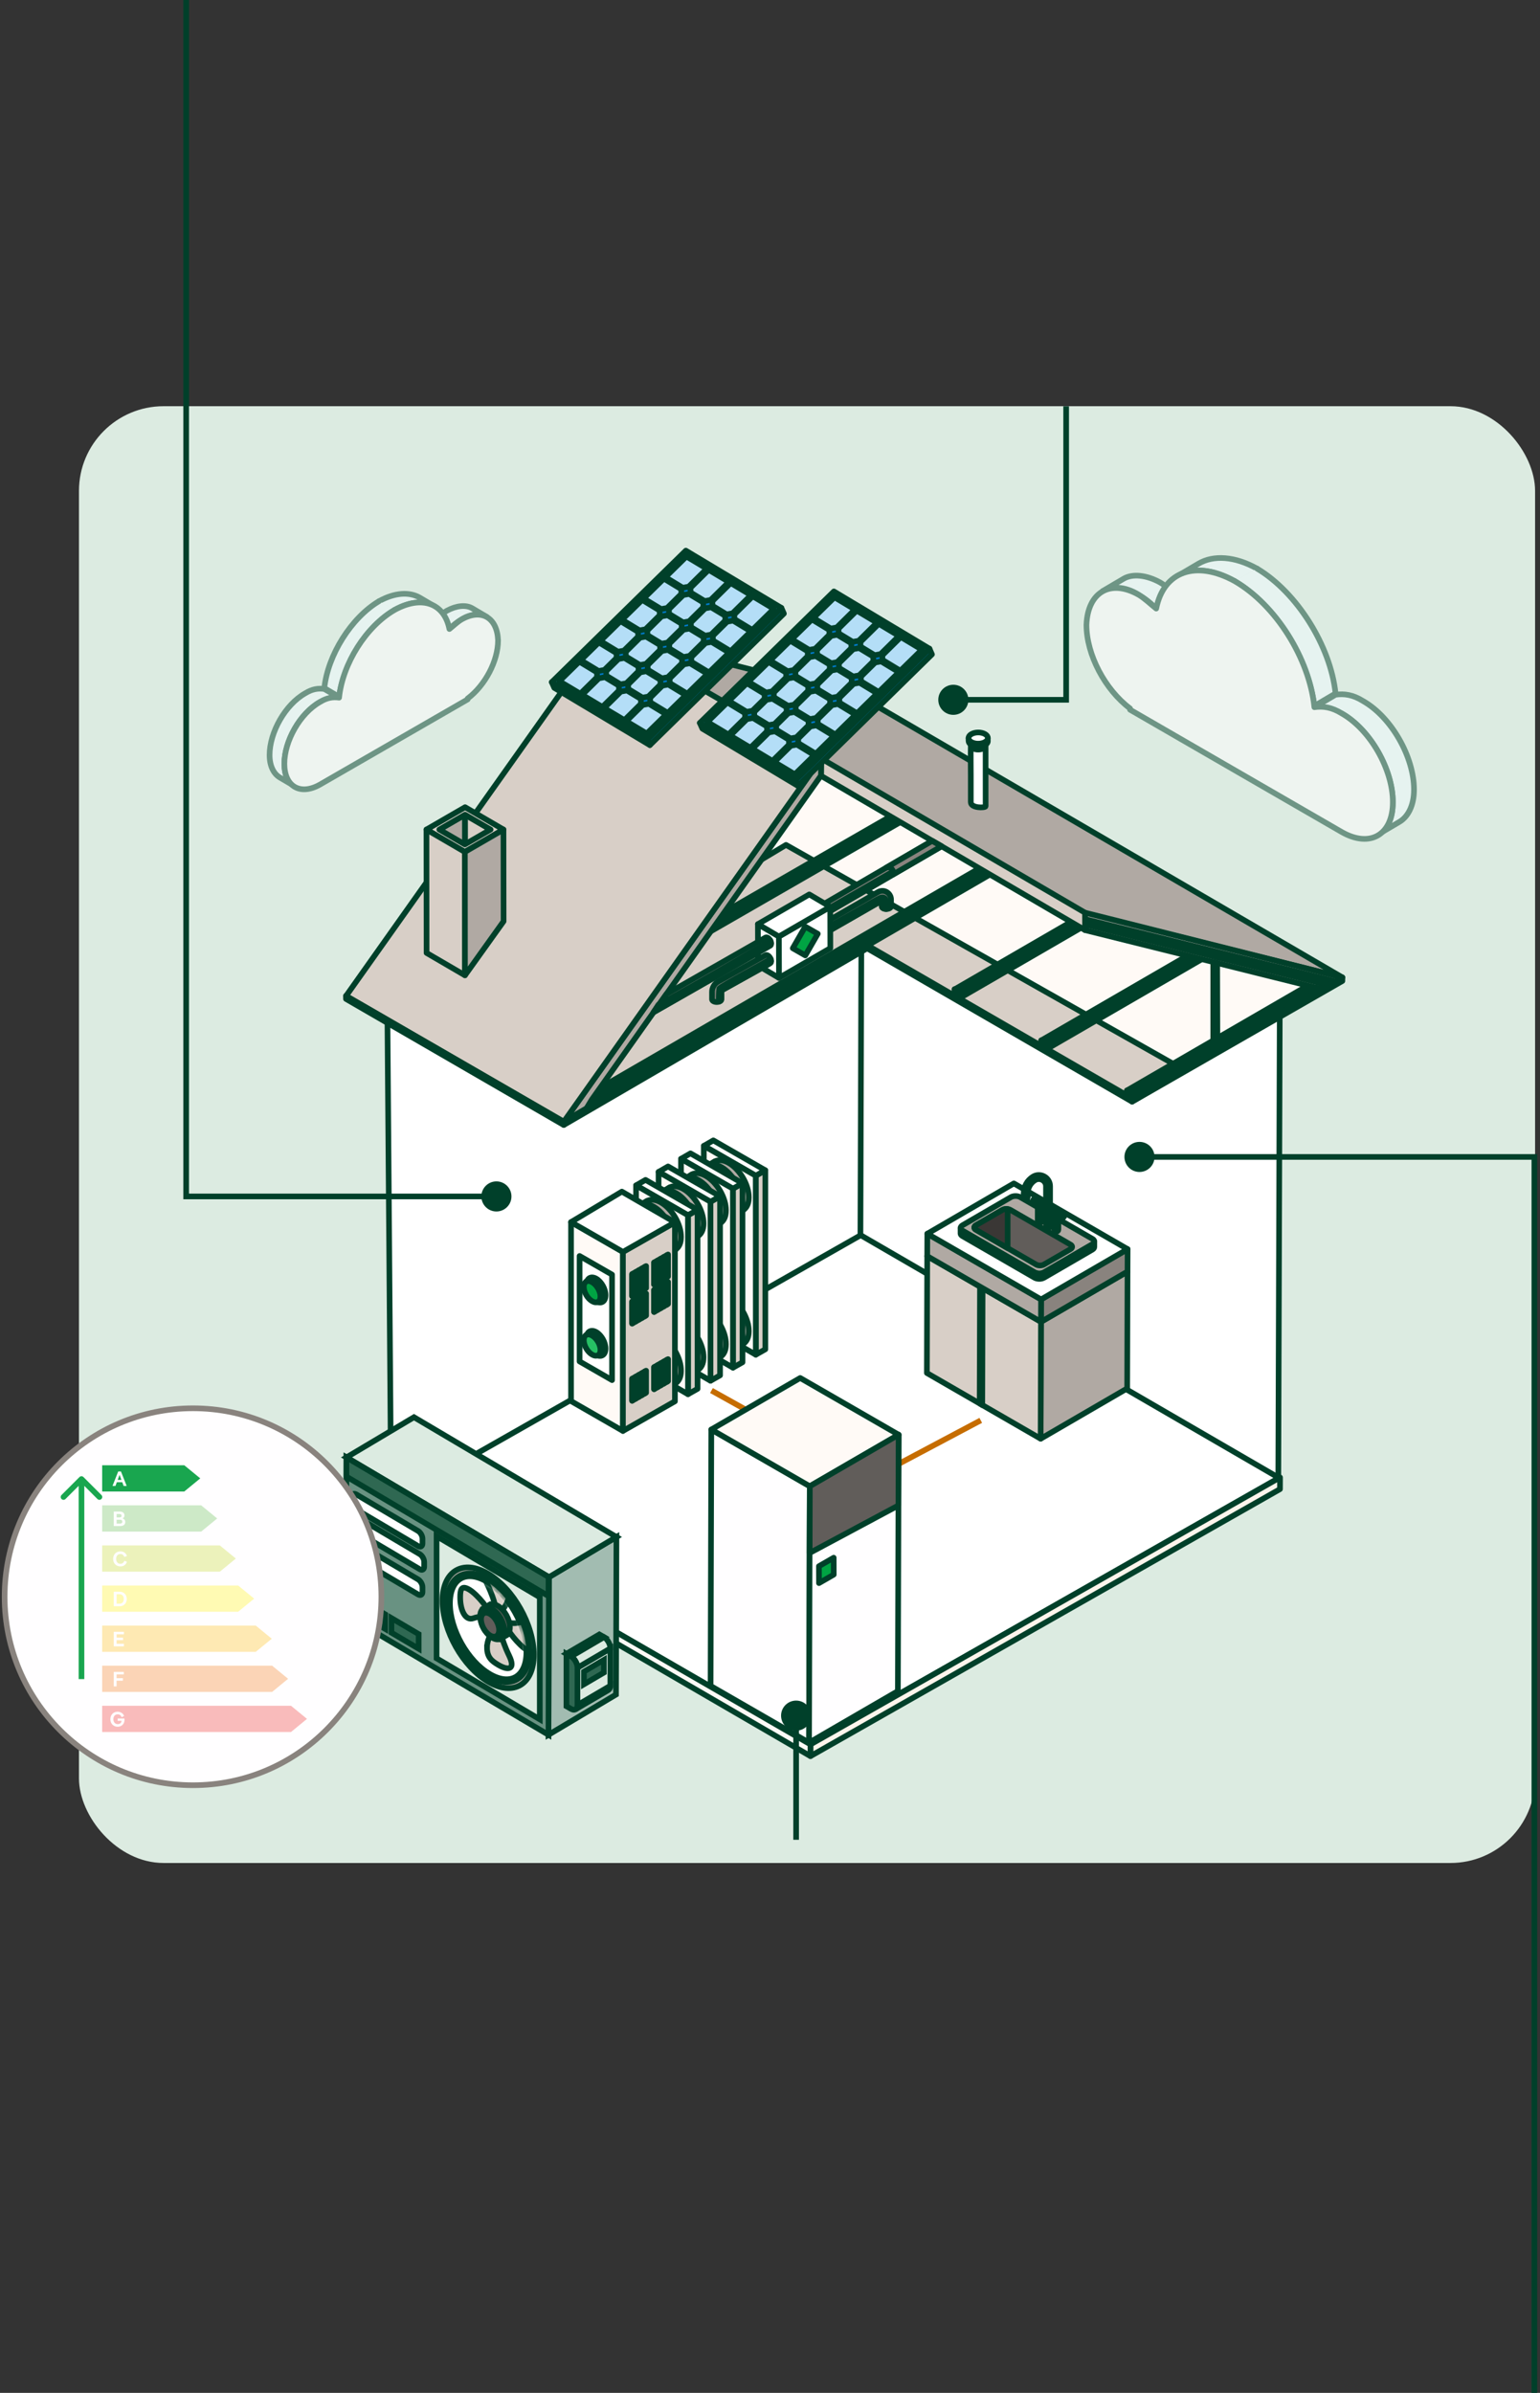 <?xml version="1.0" encoding="UTF-8"?>
<svg width="273px" height="424px" viewBox="0 0 273 424" version="1.1" xmlns="http://www.w3.org/2000/svg" xmlns:xlink="http://www.w3.org/1999/xlink">
    <rect x="0" y="0" width="273" height="424" fill="#333333" stroke="none"/>
    <title>Group</title>
    <defs>
        <path d="M83.648,350.729 C84.683,350.117 86.167,350.114 87.929,351.051 L88.285,351.251 C90.201,352.384 91.965,354.349 93.251,356.631 C94.537,358.912 95.319,361.462 95.319,363.733 C95.319,366.011 94.541,367.474 93.432,368.13 C92.397,368.742 90.912,368.744 89.15,367.808 L88.794,367.607 C86.878,366.475 85.114,364.51 83.828,362.229 C82.543,359.948 81.761,357.398 81.761,355.126 C81.761,352.849 82.539,351.385 83.648,350.729 Z" id="path-1"></path>
    </defs>
    <g id="Page-1" stroke="none" stroke-width="1" fill="none" fill-rule="evenodd">
        <g id="Group" transform="translate(-2, -71)">
            <rect id="Rectangle" fill="#DCEBE1" fill-rule="nonzero" x="16" y="142.978" width="258.13" height="258.13" rx="15"></rect>
            <polygon id="Path" stroke="#00402A" fill="#FFFFFF" fill-rule="nonzero" stroke-linejoin="round" points="70.655 247.998 71.342 337.184 155.037 301.796 154.765 214.657"></polygon>
            <polygon id="Path" stroke="#00402A" fill="#FFFFFF" fill-rule="nonzero" stroke-linejoin="round" points="228.88 245.874 228.607 333.015 154.516 294.388 154.791 207.249"></polygon>
            <polygon id="Path" stroke="#00402A" fill="#FFFFFF" fill-rule="nonzero" stroke-linejoin="round" points="71.342 337.184 145.676 380.102 228.746 332.882 154.577 289.868"></polygon>
            <polygon id="Path" stroke="#00402A" fill="#FFF5EC" fill-rule="nonzero" stroke-linejoin="round" points="145.671 382.18 228.906 334.865 228.914 332.786 145.676 380.102"></polygon>
            <polygon id="Path" stroke="#00402A" fill="#FFFAF6" fill-rule="nonzero" stroke-linejoin="round" points="71.339 339.015 145.671 382.18 145.677 380.101 71.342 337.131"></polygon>
            <polygon id="Path" stroke="#00402A" fill="#D8CFC7" fill-rule="nonzero" stroke-linejoin="round" points="119.969 218.23 129.087 223.473 77.366 253.354 101.943 269.778 155.715 238.773 203.054 265.978 235.118 246.901 152.326 198.903"></polygon>
            <polygon id="Path" stroke="#00402A" fill="#FFFAF6" fill-rule="nonzero" stroke-linejoin="round" points="119.969 218.23 129.087 223.473 77.366 253.354 97.828 264.907 115.813 249.142 110.328 239.293 141.338 220.712 211.925 260.602 236.549 246.167 152.326 198.903"></polygon>
            <path d="M202.68,264.692 L202.68,265.769 L238.191,245.185 C237.8,245.057 237.415,244.924 237.035,244.776 L202.68,264.689 L202.68,264.692 Z" id="Path" stroke="#00402A" fill="#C66D00" fill-rule="nonzero" stroke-linejoin="round"></path>
            <polygon id="Path" stroke="#00402A" fill="#FFFFFF" fill-rule="nonzero" stroke-linejoin="round" points="201.774 265.299 202.68 265.821 202.68 264.692 201.771 264.222"></polygon>
            <path d="M201.771,264.225 L202.683,264.692 L237.038,244.779 C236.702,244.648 236.366,244.515 236.036,244.373 L201.771,264.228 L201.771,264.225 Z" id="Path" stroke="#00402A" fill="#FF9C1A" fill-rule="nonzero" stroke-linejoin="round"></path>
            <path d="M187.461,255.871 L187.461,256.948 L223.079,236.312 C222.783,236.123 222.485,235.934 222.189,235.749 L187.461,255.871 Z" id="Path" stroke="#00402A" fill="#C66D00" fill-rule="nonzero" stroke-linejoin="round"></path>
            <polygon id="Path" stroke="#00402A" fill="#FFFFFF" fill-rule="nonzero" stroke-linejoin="round" points="186.563 255.348 186.566 256.425 187.463 256.948 187.461 255.871"></polygon>
            <path d="M186.597,255.348 L187.46,255.871 L222.189,235.748 C221.908,235.571 221.627,235.391 221.344,235.217 L186.597,255.351 L186.597,255.348 Z" id="Path" stroke="#00402A" fill="#FF9C1A" fill-rule="nonzero" stroke-linejoin="round"></path>
            <path d="M172.099,246.799 L172.099,247.876 L208.354,226.872 C208.061,226.68 207.769,226.491 207.479,226.3 L172.102,246.799 L172.099,246.799 Z" id="Path" stroke="#00402A" fill="#C66D00" fill-rule="nonzero" stroke-linejoin="round"></path>
            <polygon id="Path" stroke="#00402A" fill="#FFFFFF" fill-rule="nonzero" stroke-linejoin="round" points="171.201 246.277 171.204 247.357 172.102 247.876 172.099 246.799"></polygon>
            <path d="M171.282,246.277 L172.099,246.799 L207.476,226.3 C207.207,226.126 206.935,225.949 206.665,225.774 L171.282,246.277 Z" id="Path" stroke="#00402A" fill="#FF9C1A" fill-rule="nonzero" stroke-linejoin="round"></path>
            <path d="M105.818,266.356 L105.3,267.784 L192.483,217.275 C192.161,217.101 191.84,216.927 191.518,216.753 L105.818,266.356 Z" id="Path" stroke="#00402A" fill="#C66D00" fill-rule="nonzero" stroke-linejoin="round"></path>
            <polygon id="Path" stroke="#00402A" fill="#FFFFFF" fill-rule="nonzero" stroke-linejoin="round" points="104.924 265.833 104.926 266.91 105.821 267.433 105.819 266.356"></polygon>
            <path d="M104.773,265.865 L105.818,266.356 L191.518,216.753 C191.191,216.576 190.867,216.399 190.539,216.225 L104.773,265.865 Z" id="Path" stroke="#00402A" fill="#FF9C1A" fill-rule="nonzero" stroke-linejoin="round"></path>
            <path d="M106.241,247.476 L106.241,248.553 L176.119,208.314 C175.777,208.152 175.438,207.986 175.097,207.824 L106.241,247.476 Z" id="Path" stroke="#00402A" fill="#C66D00" fill-rule="nonzero" stroke-linejoin="round"></path>
            <polygon id="Path" stroke="#00402A" fill="#FFFFFF" fill-rule="nonzero" stroke-linejoin="round" points="105.346 246.953 105.349 248.03 106.244 248.553 106.241 247.476"></polygon>
            <path d="M105.346,247.055 L106.244,247.476 L175.099,207.824 C174.804,207.681 174.506,207.542 174.213,207.397 L105.349,247.055 L105.346,247.055 Z" id="Path" stroke="#00402A" fill="#FF9C1A" fill-rule="nonzero" stroke-linejoin="round"></path>
            <polygon id="Path" stroke="#00402A" fill="#B0A9A3" fill-rule="nonzero" stroke-linejoin="round" points="109.007 183.048 194.215 232.782 239.964 244.193 154.782 194.578"></polygon>
            <polygon id="Path" stroke="#00402A" fill="#B0A9A3" fill-rule="nonzero" stroke-linejoin="round" points="194.359 235.815 234.962 245.92 236.549 246.166 239.963 244.193 194.351 232.724"></polygon>
            <polygon id="Path" stroke="#00402A" fill="#D8CFC7" fill-rule="nonzero" stroke-linejoin="round" points="194.362 234.814 237.786 245.612 239.164 244.991 194.356 233.865"></polygon>
            <polygon id="Path" stroke="#00402A" fill="#B0A9A3" fill-rule="nonzero" stroke-linejoin="round" points="105.931 267.464 106.902 265.856 147.565 208.39 147.611 205.333 101.935 269.778"></polygon>
            <polygon id="Path" stroke="#00402A" fill="#D8CFC7" fill-rule="nonzero" stroke-linejoin="round" points="63.336 247.493 101.935 269.778 147.602 205.333 109.007 183.048"></polygon>
            <polygon id="Path" stroke="#00402A" fill="#FFFFFF" fill-rule="nonzero" stroke-linejoin="round" points="155.726 239.037 202.695 266.213 202.695 265.627 155.726 238.492"></polygon>
            <polygon id="Path" stroke="#00402A" fill="#FFFFFF" fill-rule="nonzero" stroke-linejoin="round" points="101.94 270.341 155.726 239.037 155.726 238.492 101.943 269.734"></polygon>
            <polygon id="Path" stroke="#00402A" fill="#FFFFFF" fill-rule="nonzero" stroke-linejoin="round" points="202.686 266.213 239.964 244.826 239.964 244.193 202.686 265.627"></polygon>
            <polygon id="Path" stroke="#00402A" fill="#FFFFFF" fill-rule="nonzero" stroke-linejoin="round" points="63.336 248.007 101.935 270.341 101.935 269.752 63.336 247.453"></polygon>
            <path d="M194.351,232.724 L147.603,205.42 L147.565,208.48 L194.357,235.816 L194.342,232.846 C194.342,232.805 194.348,232.765 194.348,232.724 L194.351,232.724 Z" id="Path" stroke="#00402A" fill="#D8CFC7" fill-rule="nonzero" stroke-linejoin="round"></path>
            <polygon id="Path" stroke="#00402A" fill="#FFFFFF" fill-rule="nonzero" stroke-linejoin="round" points="217.077 241.47 217.077 255.729 217.81 255.923 217.77 241.61"></polygon>
            <path d="M147.006,231.792 C147.113,231.731 147.258,231.74 147.42,231.833 C147.741,232.019 148.002,232.468 147.999,232.84 C147.999,233.023 147.936,233.154 147.828,233.214 L168.904,220.956 L167.251,220.001 L147.003,231.792 L147.006,231.792 Z" id="Path" stroke="#00402A" fill="#89837E" fill-rule="nonzero" stroke-linejoin="round"></path>
            <path d="M147.718,232.669 C147.675,232.692 147.637,232.715 147.611,232.73 L147.718,232.669 Z" id="Path" stroke="#00402A" fill="#FFFFFF" fill-rule="nonzero" stroke-linejoin="round"></path>
            <path d="M147.718,232.669 C147.843,232.605 147.999,232.564 147.999,232.84 C147.999,233.023 147.935,233.153 147.828,233.214 L168.904,220.956 L168.487,220.715 L147.715,232.669 L147.718,232.669 Z" id="Path" stroke="#00402A" fill="#615D5A" fill-rule="nonzero" stroke-linejoin="round"></path>
            <path d="M147.999,232.843 C147.999,233.026 147.936,233.156 147.828,233.217 L148.972,232.552 C148.587,232.445 148.202,232.343 147.814,232.25 C147.927,232.439 147.996,232.651 147.996,232.846 L147.999,232.843 Z" id="Path" stroke="#00402A" fill="#FFFFFF" fill-rule="nonzero" stroke-linejoin="round"></path>
            <path d="M159.098,224.75 C159.966,224.407 160.595,225.409 160.262,225.984 L168.904,220.956 L167.251,220.001 L159.095,224.75 L159.098,224.75 Z" id="Path" stroke="#00402A" fill="#89837E" fill-rule="nonzero" stroke-linejoin="round"></path>
            <path d="M159.202,229.069 C158.724,228.788 158.151,228.785 157.667,229.058 L156.149,229.917 L156.158,229.934 L147.003,235.185 C147.11,235.124 147.255,235.133 147.417,235.226 C147.739,235.412 147.999,235.862 147.996,236.233 C147.996,236.416 147.933,236.547 147.825,236.608 L157.661,230.962 L158.307,230.596 L158.307,231.583 C158.301,231.711 158.379,231.838 158.544,231.934 C158.866,232.123 159.393,232.123 159.717,231.934 C159.888,231.836 159.966,231.705 159.958,231.574 L159.958,230.402 C159.958,229.847 159.671,229.348 159.193,229.066 L159.202,229.069 Z" id="Path" stroke="#00402A" fill="#89837E" fill-rule="nonzero" stroke-linejoin="round"></path>
            <path d="M159.057,230.573 C159.022,230.213 158.686,229.963 158.333,230.024 C158.208,230.048 158.104,230.065 158.075,230.074 C157.777,230.152 148.41,235.601 147.484,235.937 C147.785,236.138 148.002,235.882 147.999,236.233 C147.999,236.416 147.935,236.547 147.828,236.608 L157.664,230.962 L158.31,230.596 L158.31,231.583 C158.304,231.711 158.382,231.839 158.55,231.934 C158.712,232.03 158.93,232.077 159.144,232.074 C159.138,231.984 159.129,231.894 159.129,231.804 C159.129,231.804 159.106,231.119 159.054,230.573 L159.057,230.573 Z" id="Path" stroke="#00402A" fill="#615D5A" fill-rule="nonzero" stroke-linejoin="round"></path>
            <path d="M147.42,235.714 C147.099,235.528 146.838,235.676 146.835,236.048 C146.835,236.419 147.093,236.869 147.414,237.055 C147.736,237.241 147.996,237.093 147.999,236.721 C147.999,236.35 147.741,235.9 147.42,235.714 Z" id="Path" stroke="#00402A" fill="#FFFFFF" fill-rule="nonzero" stroke-linejoin="round"></path>
            <path d="M147.42,231.833 C147.099,231.647 146.838,231.795 146.835,232.166 C146.835,232.538 147.093,232.988 147.414,233.174 C147.736,233.359 147.996,233.211 147.999,232.84 C147.999,232.468 147.741,232.018 147.42,231.833 Z" id="Path" stroke="#00402A" fill="#FFFFFF" fill-rule="nonzero" stroke-linejoin="round"></path>
            <polygon id="Path" stroke="#00402A" fill="#FFFFFF" fill-rule="nonzero" stroke-linejoin="round" points="140.075 236.947 140.09 244.28 149.195 239.011 149.178 231.679"></polygon>
            <polygon id="Path" stroke="#00402A" fill="#FFFFFF" fill-rule="nonzero" stroke-linejoin="round" points="136.356 234.753 136.371 242.085 140.09 244.28 140.075 236.913"></polygon>
            <polygon id="Path" stroke="#00402A" fill="#FFFFFF" fill-rule="nonzero" stroke-linejoin="round" points="136.356 234.753 140.075 236.947 149.178 231.679 145.462 229.484"></polygon>
            <polygon id="Path" stroke="#00402A" fill="#00A443" fill-rule="nonzero" stroke-linejoin="round" points="142.54 239.026 144.761 240.295 146.971 236.463 144.747 235.191"></polygon>
            <path d="M138.114,237.168 C137.952,237.075 137.804,237.066 137.7,237.127 L137.231,237.4 L120.134,247.153 L117.867,250.364 L131.647,242.492 L138.528,238.553 C138.633,238.492 138.696,238.364 138.699,238.178 C138.699,237.806 138.442,237.357 138.12,237.171 L138.114,237.168 Z" id="Path" stroke="#00402A" fill="#89837E" fill-rule="nonzero" stroke-linejoin="round"></path>
            <path d="M138.372,237.745 C136.319,239.142 120.572,248.161 118.713,249.043 L117.864,250.361 L131.644,242.489 L138.526,238.55 C138.63,238.489 138.694,238.361 138.697,238.175 C138.697,237.998 138.636,237.801 138.54,237.624 C138.485,237.664 138.433,237.708 138.375,237.745 L138.372,237.745 Z" id="Path" stroke="#00402A" fill="#615D5A" fill-rule="nonzero" stroke-linejoin="round"></path>
            <path d="M138.114,240.294 C137.952,240.201 137.804,240.193 137.7,240.254 L137.396,240.431 L137.396,240.425 L129.275,244.956 C128.626,245.325 128.224,246.019 128.224,246.765 L128.224,248.074 L128.227,248.074 C128.227,248.196 128.305,248.321 128.467,248.413 C128.788,248.602 129.316,248.602 129.64,248.413 C129.822,248.309 129.901,248.167 129.877,248.027 L129.877,246.765 C129.877,246.614 129.958,246.471 130.092,246.396 L137.761,242.12 L138.21,241.865 L138.528,241.676 C138.633,241.615 138.696,241.487 138.699,241.302 C138.699,240.93 138.442,240.48 138.12,240.294 L138.114,240.294 Z" id="Path" stroke="#00402A" fill="#89837E" fill-rule="nonzero" stroke-linejoin="round"></path>
            <path d="M129.518,246.158 C129.463,246.495 129.44,246.858 129.429,247.241 C129.414,247.659 129.417,248.08 129.423,248.498 C129.501,248.474 129.576,248.448 129.64,248.411 C129.822,248.306 129.898,248.164 129.877,248.024 L129.877,246.762 C129.877,246.611 129.959,246.469 130.092,246.393 L137.761,242.117 L138.21,241.862 L138.528,241.673 C138.633,241.612 138.696,241.484 138.699,241.299 C138.699,241.174 138.67,241.043 138.618,240.916 C137.81,241.464 129.776,245.74 129.521,246.155 L129.518,246.158 Z" id="Path" stroke="#00402A" fill="#615D5A" fill-rule="nonzero" stroke-linejoin="round"></path>
            <polygon id="Path" stroke="#00402A" fill="#B0A9A3" fill-rule="nonzero" stroke-linejoin="round" points="79.883 217.992 79.903 239.856 84.462 242.114 84.441 215.356"></polygon>
            <polygon id="Path" stroke="#00402A" fill="#D8CFC7" fill-rule="nonzero" stroke-linejoin="round" points="84.441 215.356 84.461 242.114 88.988 234.248 88.968 217.992"></polygon>
            <path d="M77.597,217.992 L84.401,221.954 L91.25,217.992 L84.447,214.03 L77.597,217.992 Z M84.409,220.631 L79.882,217.992 L84.441,215.356 L88.968,217.992 L84.409,220.628 L84.409,220.631 Z" id="Shape" stroke="#00402A" fill="#D8CFC7" fill-rule="nonzero" stroke-linejoin="round"></path>
            <polygon id="Path" stroke="#00402A" fill="#D8CFC7" fill-rule="nonzero" stroke-linejoin="round" points="77.597 217.992 77.621 239.856 84.424 243.821 84.404 221.957"></polygon>
            <polygon id="Path" stroke="#00402A" fill="#B0A9A3" fill-rule="nonzero" stroke-linejoin="round" points="84.404 221.957 84.424 243.821 91.273 234.248 91.25 217.992"></polygon>
            <path d="M174.477,203.595 C174.937,203.865 175.569,203.885 176.067,203.714 C176.351,203.615 176.721,203.403 176.721,203.052 C176.721,204.582 176.721,206.114 176.721,207.644 C176.721,209.598 176.721,211.551 176.724,213.502 C176.724,213.624 176.739,213.76 176.716,213.882 C176.658,214.172 174.097,214.245 174.097,213.136 C174.097,211.409 174.097,210.274 174.097,208.547 C174.097,206.75 174.057,204.95 174.097,203.153 C174.097,203.121 174.097,203.089 174.097,203.058 C174.097,203.296 174.286,203.481 174.48,203.592 C174.225,203.444 174.512,203.609 174.48,203.592 L174.477,203.595 Z" id="Path" fill="#FFFFFF" fill-rule="nonzero"></path>
            <path d="M174.48,203.592 C174.286,203.481 174.097,203.296 174.097,203.058 C174.097,203.089 174.097,203.121 174.097,203.153 C174.057,204.95 174.097,206.75 174.097,208.547 C174.097,210.274 174.097,211.409 174.097,213.136 C174.097,214.245 176.658,214.172 176.716,213.882 C176.739,213.76 176.724,213.624 176.724,213.502 C176.721,211.551 176.721,209.598 176.721,207.644 C176.721,206.114 176.721,204.582 176.721,203.052 C176.721,203.403 176.351,203.615 176.067,203.714 C175.569,203.885 174.937,203.865 174.477,203.595 L174.48,203.592 Z" id="Shape" stroke="#00402A" stroke-linejoin="round"></path>
            <path d="M174.193,202.486 C174.234,202.509 174.277,202.532 174.323,202.555 C174.335,202.561 174.346,202.564 174.355,202.57 C174.39,202.584 174.425,202.602 174.459,202.613 C174.512,202.634 174.564,202.651 174.619,202.666 C174.648,202.674 174.677,202.683 174.709,202.689 C174.726,202.695 174.746,202.697 174.764,202.703 C174.81,202.715 174.859,202.724 174.908,202.732 C174.917,202.732 174.923,202.732 174.932,202.735 C174.972,202.741 175.013,202.747 175.056,202.753 C175.071,202.753 175.085,202.756 175.1,202.758 C175.137,202.761 175.175,202.764 175.21,202.767 C175.221,202.767 175.236,202.767 175.247,202.767 C175.296,202.767 175.346,202.77 175.392,202.77 C175.401,202.77 175.409,202.77 175.418,202.77 C175.459,202.77 175.499,202.77 175.54,202.767 C175.554,202.767 175.572,202.767 175.586,202.767 C175.621,202.767 175.656,202.761 175.69,202.758 C175.708,202.758 175.722,202.756 175.74,202.753 C175.774,202.75 175.809,202.744 175.841,202.738 C175.858,202.738 175.876,202.732 175.89,202.729 C175.913,202.727 175.934,202.721 175.957,202.715 C175.989,202.709 176.02,202.703 176.052,202.695 C176.096,202.683 176.142,202.671 176.186,202.66 C176.194,202.66 176.203,202.654 176.212,202.651 C176.244,202.639 176.275,202.631 176.307,202.619 C176.342,202.605 176.377,202.593 176.411,202.576 C176.429,202.57 176.446,202.561 176.461,202.555 C176.51,202.532 176.559,202.509 176.606,202.48 C176.629,202.468 176.649,202.454 176.669,202.442 C176.675,202.436 176.684,202.433 176.69,202.428 C176.704,202.419 176.716,202.41 176.73,202.401 C176.736,202.398 176.739,202.396 176.742,202.393 C176.762,202.378 176.782,202.364 176.8,202.349 C176.805,202.343 176.811,202.34 176.817,202.335 C176.837,202.317 176.858,202.3 176.878,202.279 C176.884,202.274 176.889,202.268 176.895,202.259 C176.904,202.25 176.91,202.242 176.918,202.236 C176.924,202.23 176.93,202.221 176.936,202.216 C176.942,202.207 176.95,202.198 176.956,202.192 C176.956,202.189 176.962,202.187 176.962,202.184 C176.979,202.16 176.997,202.137 177.011,202.114 C177.011,202.114 177.011,202.111 177.014,202.108 C177.028,202.088 177.037,202.065 177.049,202.044 C177.049,202.039 177.054,202.036 177.054,202.03 C177.063,202.01 177.072,201.989 177.081,201.966 C177.086,201.946 177.092,201.925 177.098,201.905 C177.098,201.899 177.098,201.893 177.101,201.888 C177.104,201.87 177.107,201.85 177.109,201.832 C177.109,201.832 177.109,201.83 177.109,201.827 C177.109,201.809 177.109,201.795 177.109,201.777 L177.115,202.303 C177.115,202.32 177.115,202.335 177.115,202.352 C177.115,202.352 177.115,202.355 177.115,202.358 C177.115,202.375 177.109,202.396 177.107,202.413 C177.107,202.413 177.107,202.419 177.107,202.422 C177.107,202.422 177.107,202.428 177.107,202.43 C177.104,202.451 177.098,202.471 177.092,202.491 C177.086,202.512 177.078,202.535 177.066,202.555 C177.066,202.555 177.066,202.561 177.063,202.564 C177.063,202.564 177.063,202.57 177.06,202.573 C177.049,202.596 177.037,202.616 177.025,202.637 C177.025,202.637 177.025,202.637 177.025,202.639 C177.011,202.663 176.994,202.686 176.976,202.709 C176.976,202.709 176.976,202.712 176.973,202.715 C176.973,202.715 176.973,202.715 176.973,202.718 C176.968,202.727 176.959,202.735 176.953,202.741 C176.947,202.747 176.942,202.756 176.936,202.761 C176.927,202.77 176.921,202.779 176.913,202.785 C176.907,202.79 176.901,202.796 176.895,202.802 C176.878,202.819 176.858,202.84 176.834,202.857 C176.829,202.863 176.823,202.866 176.817,202.872 C176.8,202.886 176.779,202.901 176.759,202.915 C176.756,202.915 176.753,202.921 176.75,202.921 C176.75,202.921 176.75,202.921 176.747,202.924 C176.736,202.933 176.721,202.941 176.707,202.95 C176.701,202.956 176.692,202.959 176.687,202.965 C176.666,202.979 176.646,202.991 176.623,203.002 C176.577,203.028 176.527,203.055 176.478,203.078 C176.461,203.086 176.446,203.092 176.429,203.098 C176.394,203.113 176.359,203.127 176.325,203.142 C176.316,203.142 176.31,203.147 176.301,203.15 C176.278,203.159 176.252,203.168 176.226,203.174 C176.217,203.174 176.209,203.179 176.2,203.182 C176.16,203.194 176.122,203.205 176.081,203.214 C176.076,203.214 176.073,203.214 176.067,203.214 C176.035,203.223 176.003,203.229 175.971,203.234 C175.954,203.237 175.934,203.243 175.916,203.246 C175.913,203.246 175.91,203.246 175.905,203.246 C175.887,203.249 175.87,203.252 175.855,203.255 C175.829,203.258 175.8,203.264 175.774,203.266 C175.769,203.266 175.76,203.266 175.751,203.266 C175.734,203.266 175.719,203.269 175.702,203.272 C175.682,203.272 175.661,203.278 175.641,203.278 C175.627,203.278 175.612,203.278 175.598,203.278 C175.583,203.278 175.566,203.278 175.551,203.278 C175.54,203.278 175.528,203.278 175.517,203.278 C175.488,203.278 175.459,203.278 175.427,203.278 C175.418,203.278 175.409,203.278 175.401,203.278 C175.401,203.278 175.395,203.278 175.392,203.278 C175.351,203.278 175.311,203.278 175.273,203.275 C175.267,203.275 175.262,203.275 175.253,203.275 C175.241,203.275 175.227,203.275 175.215,203.275 C175.195,203.275 175.175,203.275 175.155,203.272 C175.137,203.272 175.123,203.269 175.105,203.266 C175.091,203.266 175.076,203.264 175.062,203.261 C175.053,203.261 175.044,203.261 175.036,203.258 C175.004,203.255 174.972,203.249 174.94,203.243 C174.932,203.243 174.926,203.243 174.917,203.24 C174.917,203.24 174.914,203.24 174.911,203.24 C174.868,203.232 174.824,203.223 174.781,203.214 C174.778,203.214 174.775,203.214 174.772,203.214 C174.755,203.208 174.735,203.205 174.717,203.2 C174.691,203.194 174.665,203.188 174.639,203.179 C174.636,203.179 174.63,203.179 174.627,203.176 C174.572,203.159 174.52,203.142 174.468,203.124 C174.436,203.113 174.407,203.098 174.375,203.084 C174.361,203.078 174.344,203.072 174.329,203.063 C174.286,203.043 174.242,203.02 174.199,202.994 C173.869,202.802 173.701,202.549 173.701,202.297 L173.695,201.771 C173.695,202.024 173.86,202.277 174.193,202.468 L174.193,202.486 Z" id="Path" stroke="#00402A" fill="#FFFFFF" fill-rule="nonzero" stroke-linejoin="round"></path>
            <path d="M174.201,201.077 C174.873,200.688 175.957,200.688 176.623,201.077 C177.289,201.466 177.286,202.096 176.614,202.482 C175.942,202.871 174.859,202.871 174.193,202.482 C173.527,202.093 173.53,201.463 174.201,201.077 Z" id="Path" stroke="#00402A" fill="#FFFFFF" fill-rule="nonzero" stroke-linejoin="round"></path>
            <polygon id="Path" stroke="#00402A" fill="#B0A9A3" fill-rule="nonzero" stroke-linejoin="round" points="186.479 325.934 201.82 317.02 201.878 296.31 186.537 305.224"></polygon>
            <polygon id="Path" stroke="#00402A" fill="#89837E" fill-rule="nonzero" stroke-linejoin="round" points="186.537 305.224 201.878 296.31 201.886 294.654 201.894 292.338 186.553 301.252"></polygon>
            <polygon id="Path" stroke="#00402A" fill="#D8CFC7" fill-rule="nonzero" stroke-linejoin="round" points="166.312 314.29 186.478 325.934 186.537 305.224 166.371 293.58"></polygon>
            <polygon id="Path" stroke="#00402A" fill="#FFFFFF" fill-rule="nonzero" stroke-linejoin="round" points="175.669 319.67 176.128 319.981 176.186 299.271 175.728 298.959"></polygon>
            <polygon id="Path" stroke="#00402A" fill="#B0A9A3" fill-rule="nonzero" stroke-linejoin="round" points="166.371 293.58 186.537 305.224 186.548 301.796 186.553 301.252 166.387 289.608"></polygon>
            <polygon id="Path" stroke="#00402A" fill="#FFFFFF" fill-rule="nonzero" stroke-linejoin="round" points="166.387 289.608 186.553 301.252 201.894 292.338 181.728 280.694"></polygon>
            <path d="M195.654,290.514 L182.864,283.13 C182.405,282.864 181.659,282.864 181.2,283.13 L172.625,288.112 C172.169,288.379 172.171,288.808 172.63,289.075 L185.42,296.459 C185.879,296.725 186.625,296.725 187.081,296.459 L195.657,291.477 C196.118,291.21 196.115,290.778 195.657,290.512 L195.654,290.514 Z" id="Path" stroke="#00402A" fill="#B0A9A3" fill-rule="nonzero" stroke-linejoin="round"></path>
            <path d="M191.773,291.535 L181.107,285.377 C180.723,285.156 180.102,285.156 179.718,285.377 L174.997,288.107 C174.616,288.328 174.619,288.688 175.003,288.909 L185.668,295.067 C186.052,295.289 186.673,295.289 187.055,295.067 L191.776,292.338 C192.159,292.114 192.157,291.754 191.776,291.533 L191.773,291.535 Z" id="Path" stroke="#00402A" fill="#615D5A" fill-rule="nonzero" stroke-linejoin="round"></path>
            <path d="M179.719,285.38 L174.998,288.11 C174.616,288.331 174.619,288.691 175.003,288.912 L180.63,292.162 L180.63,285.258 C180.63,285.258 180.63,285.244 180.63,285.239 C180.313,285.196 179.967,285.239 179.719,285.383 L179.719,285.38 Z" id="Path" stroke="#00402A" fill="#3A3735" fill-rule="nonzero" stroke-linejoin="round"></path>
            <path d="M195.657,291.479 L187.081,296.462 C186.969,296.526 186.841,296.574 186.703,296.608 C186.697,296.608 186.692,296.611 186.684,296.613 C186.548,296.645 186.401,296.661 186.257,296.661 C186.252,296.661 186.249,296.661 186.244,296.661 C186.1,296.661 185.956,296.645 185.818,296.613 C185.81,296.613 185.804,296.611 185.796,296.608 C185.658,296.576 185.53,296.528 185.418,296.462 L172.628,289.077 C172.588,289.053 172.553,289.027 172.518,289 C172.489,288.979 172.462,288.955 172.438,288.931 C172.417,288.91 172.396,288.888 172.377,288.864 C172.372,288.856 172.364,288.848 172.358,288.84 C172.334,288.806 172.316,288.768 172.302,288.731 C172.302,288.726 172.3,288.72 172.297,288.715 C172.284,288.675 172.276,288.632 172.278,288.592 L172.278,289.547 C172.278,289.547 172.278,289.568 172.278,289.579 C172.278,289.6 172.284,289.621 172.289,289.64 C172.289,289.648 172.294,289.659 172.297,289.667 C172.297,289.672 172.3,289.677 172.302,289.683 C172.302,289.691 172.308,289.696 172.31,289.704 C172.321,289.728 172.332,289.752 172.345,289.773 C172.348,289.779 172.353,289.784 172.358,289.792 C172.364,289.8 172.369,289.808 172.377,289.816 C172.388,289.829 172.393,289.843 172.404,289.853 C172.412,289.864 172.425,289.872 172.436,289.883 C172.46,289.906 172.486,289.93 172.516,289.952 C172.526,289.96 172.534,289.97 172.548,289.978 C172.572,289.994 172.596,290.01 172.625,290.026 L185.415,297.411 C185.444,297.427 185.474,297.443 185.503,297.456 C185.572,297.488 185.647,297.515 185.724,297.539 C185.746,297.544 185.77,297.549 185.794,297.554 C185.802,297.554 185.807,297.557 185.815,297.56 C185.831,297.562 185.847,297.568 185.863,297.57 C185.903,297.578 185.943,297.584 185.983,297.589 C186.02,297.594 186.058,297.597 186.095,297.6 C186.13,297.602 186.167,297.605 186.204,297.605 C186.217,297.605 186.228,297.605 186.241,297.605 C186.244,297.605 186.249,297.605 186.252,297.605 C186.271,297.605 186.289,297.605 186.311,297.605 C186.348,297.605 186.383,297.602 186.417,297.6 C186.455,297.597 186.492,297.592 186.529,297.586 C186.569,297.581 186.612,297.573 186.652,297.565 C186.66,297.565 186.671,297.56 186.679,297.557 C186.684,297.557 186.689,297.554 186.697,297.552 C186.729,297.544 186.764,297.536 186.793,297.528 C186.895,297.496 186.988,297.456 187.073,297.408 L195.649,292.426 C195.878,292.292 195.993,292.119 195.993,291.946 L195.993,290.991 C195.993,291.165 195.881,291.338 195.652,291.471 L195.657,291.479 Z" id="Path" stroke="#00402A" fill="#89837E" fill-rule="nonzero" stroke-linejoin="round"></path>
            <path d="M187.115,279.454 C186.468,279.1 185.711,279.124 185.087,279.516 C184.074,280.158 183.471,281.256 183.471,282.453 L183.471,283.09 C183.471,283.29 183.634,283.453 183.834,283.453 C184.034,283.453 184.197,283.29 184.197,283.09 L184.197,282.453 C184.197,281.504 184.674,280.635 185.476,280.129 C185.873,279.878 186.356,279.862 186.769,280.089 C187.182,280.315 187.427,280.731 187.427,281.2 L187.427,288.273 C187.427,288.472 187.59,288.635 187.79,288.635 C187.99,288.635 188.152,288.472 188.152,288.273 L188.152,281.203 C188.152,280.465 187.766,279.811 187.118,279.454 L187.115,279.454 Z" id="Path" stroke="#00402A" fill="#FFFFFF" fill-rule="nonzero" stroke-linejoin="round"></path>
            <path d="M190.506,286.089 L189.44,285.471 C189.328,285.404 189.189,285.404 189.078,285.471 C188.966,285.535 188.896,285.655 188.896,285.785 L188.896,288.872 C188.896,289.072 189.059,289.235 189.259,289.235 C189.459,289.235 189.621,289.072 189.621,288.872 L189.621,286.415 L190.144,286.718 C190.317,286.82 190.538,286.761 190.64,286.585 C190.741,286.412 190.682,286.191 190.509,286.089 L190.506,286.089 Z" id="Path" stroke="#00402A" fill="#FFFFFF" fill-rule="nonzero" stroke-linejoin="round"></path>
            <path d="M185.671,283.439 C185.497,283.338 185.276,283.397 185.175,283.57 C185.074,283.743 185.132,283.964 185.306,284.066 L185.964,284.45 L185.964,287.329 C185.964,287.529 186.127,287.691 186.327,287.691 C186.526,287.691 186.689,287.529 186.689,287.329 L186.689,284.242 C186.689,284.111 186.62,283.994 186.508,283.927 L185.668,283.439 L185.671,283.439 Z" id="Path" stroke="#00402A" fill="#FFFFFF" fill-rule="nonzero" stroke-linejoin="round"></path>
            <polygon id="Path" stroke="#00402A" fill="#D8CFC7" fill-rule="nonzero" stroke-linejoin="round" points="135.982 311.044 137.669 310.09 137.669 278.368 135.97 279.325"></polygon>
            <polygon id="Path" stroke="#00402A" fill="#FFFEFF" fill-rule="nonzero" stroke-linejoin="round" points="137.669 278.368 135.97 279.325 126.771 274.039 128.452 273.067"></polygon>
            <polygon id="Path" stroke="#00402A" fill="#FFFAF6" fill-rule="nonzero" stroke-linejoin="round" points="135.982 311.045 126.783 305.756 126.771 274.04 135.97 279.325"></polygon>
            <polygon id="Path" stroke="#00402A" fill="#FFFFFF" fill-rule="nonzero" stroke-linejoin="round" points="132.381 286.2 133.811 285.382 132.949 285.617"></polygon>
            <path d="M134.748,283.172 C134.748,285.413 133.157,286.315 131.197,285.188 C129.233,284.061 127.642,281.329 127.642,279.087 C127.642,276.846 129.233,275.944 131.197,277.071 C133.16,278.198 134.748,280.931 134.748,283.172 Z" id="Path" stroke="#00402A" fill="#B0A9A3" fill-rule="nonzero" stroke-linejoin="round"></path>
            <polygon id="Path" stroke="#00402A" fill="#FFFFFF" fill-rule="nonzero" stroke-linejoin="round" points="127.31 277.605 128.746 276.781 129.125 277.485"></polygon>
            <path d="M133.442,283.916 C133.442,286.157 131.851,287.059 129.888,285.932 C127.925,284.805 126.333,282.072 126.333,279.831 C126.333,277.59 127.925,276.688 129.888,277.815 C131.851,278.942 133.442,281.674 133.442,283.916 Z" id="Path" stroke="#00402A" fill="#FFFFFF" fill-rule="nonzero" stroke-linejoin="round"></path>
            <polygon id="Path" stroke="#00402A" fill="#FFFFFF" fill-rule="nonzero" stroke-linejoin="round" points="132.381 309.908 133.811 309.09 132.949 309.328"></polygon>
            <path d="M134.748,306.88 C134.748,309.121 133.157,310.022 131.197,308.896 C129.233,307.769 127.642,305.036 127.642,302.795 C127.642,300.554 129.233,299.652 131.197,300.779 C133.16,301.909 134.748,304.638 134.748,306.88 Z" id="Path" stroke="#00402A" fill="#B0A9A3" fill-rule="nonzero" stroke-linejoin="round"></path>
            <polygon id="Path" stroke="#00402A" fill="#FFFFFF" fill-rule="nonzero" stroke-linejoin="round" points="127.31 301.316 128.746 300.492 129.125 301.193"></polygon>
            <path d="M133.442,307.627 C133.442,309.868 131.851,310.77 129.888,309.643 C127.925,308.516 126.333,305.783 126.333,303.542 C126.333,301.301 127.925,300.399 129.888,301.526 C131.851,302.653 133.442,305.385 133.442,307.627 Z" id="Path" stroke="#00402A" fill="#FFFFFF" fill-rule="nonzero" stroke-linejoin="round"></path>
            <polygon id="Path" stroke="#00402A" fill="#D8CFC7" fill-rule="nonzero" stroke-linejoin="round" points="131.935 313.345 133.622 312.391 133.622 280.668 131.922 281.625"></polygon>
            <polygon id="Path" stroke="#00402A" fill="#FFFEFF" fill-rule="nonzero" stroke-linejoin="round" points="133.622 280.668 131.922 281.625 122.723 276.34 124.404 275.367"></polygon>
            <polygon id="Path" stroke="#00402A" fill="#FFFAF6" fill-rule="nonzero" stroke-linejoin="round" points="131.935 313.344 122.736 308.056 122.723 276.339 131.922 281.625"></polygon>
            <polygon id="Path" stroke="#00402A" fill="#FFFFFF" fill-rule="nonzero" stroke-linejoin="round" points="128.334 288.501 129.764 287.683 128.902 287.917"></polygon>
            <path d="M130.697,285.472 C130.697,287.713 129.106,288.615 127.143,287.488 C125.18,286.361 123.589,283.629 123.589,281.387 C123.589,279.146 125.18,278.241 127.143,279.371 C129.106,280.498 130.697,283.23 130.697,285.472 Z" id="Path" stroke="#00402A" fill="#B0A9A3" fill-rule="nonzero" stroke-linejoin="round"></path>
            <polygon id="Path" stroke="#00402A" fill="#FFFFFF" fill-rule="nonzero" stroke-linejoin="round" points="123.263 279.905 124.696 279.081 125.074 279.782"></polygon>
            <path d="M129.395,286.216 C129.395,288.457 127.804,289.359 125.843,288.232 C123.88,287.105 122.289,284.373 122.289,282.131 C122.289,279.89 123.88,278.988 125.843,280.115 C127.807,281.242 129.395,283.975 129.395,286.216 Z" id="Path" stroke="#00402A" fill="#FFFFFF" fill-rule="nonzero" stroke-linejoin="round"></path>
            <polygon id="Path" stroke="#00402A" fill="#FFFFFF" fill-rule="nonzero" stroke-linejoin="round" points="128.334 312.211 129.764 311.39 128.902 311.628"></polygon>
            <path d="M130.697,309.18 C130.697,311.421 129.106,312.323 127.143,311.196 C125.18,310.069 123.589,307.337 123.589,305.095 C123.589,302.854 125.18,301.952 127.143,303.079 C129.106,304.206 130.697,306.938 130.697,309.18 Z" id="Path" stroke="#00402A" fill="#B0A9A3" fill-rule="nonzero" stroke-linejoin="round"></path>
            <polygon id="Path" stroke="#00402A" fill="#FFFFFF" fill-rule="nonzero" stroke-linejoin="round" points="123.263 303.613 124.696 302.789 125.074 303.493"></polygon>
            <path d="M129.395,309.924 C129.395,312.165 127.804,313.07 125.843,311.94 C123.88,310.813 122.289,308.081 122.289,305.839 C122.289,303.598 123.88,302.696 125.843,303.823 C127.807,304.95 129.395,307.683 129.395,309.924 Z" id="Path" stroke="#00402A" fill="#FFFFFF" fill-rule="nonzero" stroke-linejoin="round"></path>
            <polygon id="Path" stroke="#00402A" fill="#D8CFC7" fill-rule="nonzero" stroke-linejoin="round" points="127.956 315.663 129.646 314.706 129.646 282.983 127.946 283.944"></polygon>
            <polygon id="Path" stroke="#00402A" fill="#FFFEFF" fill-rule="nonzero" stroke-linejoin="round" points="129.646 282.983 127.946 283.944 118.747 278.655 120.428 277.686"></polygon>
            <polygon id="Path" stroke="#00402A" fill="#FFFAF6" fill-rule="nonzero" stroke-linejoin="round" points="127.955 315.663 118.756 310.374 118.747 278.655 127.946 283.943"></polygon>
            <polygon id="Path" stroke="#00402A" fill="#FFFFFF" fill-rule="nonzero" stroke-linejoin="round" points="124.358 290.819 125.787 290.001 124.922 290.236"></polygon>
            <path d="M126.721,287.787 C126.721,290.029 125.13,290.93 123.167,289.803 C121.204,288.673 119.613,285.944 119.613,283.703 C119.613,281.461 121.204,280.56 123.167,281.687 C125.13,282.814 126.721,285.546 126.721,287.787 Z" id="Path" stroke="#00402A" fill="#B0A9A3" fill-rule="nonzero" stroke-linejoin="round"></path>
            <polygon id="Path" stroke="#00402A" fill="#FFFFFF" fill-rule="nonzero" stroke-linejoin="round" points="119.284 282.224 120.72 281.4 121.098 282.101"></polygon>
            <path d="M125.418,288.534 C125.418,290.776 123.827,291.677 121.867,290.55 C119.904,289.423 118.313,286.691 118.313,284.45 C118.313,282.208 119.904,281.307 121.867,282.434 C123.831,283.561 125.418,286.293 125.418,288.534 Z" id="Path" stroke="#00402A" fill="#FFFFFF" fill-rule="nonzero" stroke-linejoin="round"></path>
            <polygon id="Path" stroke="#00402A" fill="#FFFFFF" fill-rule="nonzero" stroke-linejoin="round" points="124.358 314.527 125.787 313.709 124.922 313.944"></polygon>
            <path d="M126.721,311.498 C126.721,313.74 125.13,314.641 123.167,313.514 C121.204,312.387 119.613,309.655 119.613,307.414 C119.613,305.172 121.204,304.271 123.167,305.398 C125.13,306.524 126.721,309.257 126.721,311.498 Z" id="Path" stroke="#00402A" fill="#B0A9A3" fill-rule="nonzero" stroke-linejoin="round"></path>
            <polygon id="Path" stroke="#00402A" fill="#FFFFFF" fill-rule="nonzero" stroke-linejoin="round" points="119.284 305.932 120.72 305.107 121.098 305.811"></polygon>
            <path d="M125.418,312.242 C125.418,314.484 123.827,315.385 121.867,314.258 C119.904,313.128 118.313,310.399 118.313,308.158 C118.313,305.916 119.904,305.015 121.867,306.142 C123.831,307.269 125.418,310.001 125.418,312.242 Z" id="Path" stroke="#00402A" fill="#FFFFFF" fill-rule="nonzero" stroke-linejoin="round"></path>
            <polygon id="Path" stroke="#00402A" fill="#D8CFC7" fill-rule="nonzero" stroke-linejoin="round" points="123.964 318.047 125.654 317.093 125.654 285.37 123.955 286.33"></polygon>
            <polygon id="Path" stroke="#00402A" fill="#FFFEFF" fill-rule="nonzero" stroke-linejoin="round" points="125.654 285.37 123.955 286.33 114.756 281.041 116.437 280.069"></polygon>
            <polygon id="Path" stroke="#00402A" fill="#FFFAF6" fill-rule="nonzero" stroke-linejoin="round" points="123.964 318.047 114.765 312.761 114.756 281.042 123.955 286.33"></polygon>
            <polygon id="Path" stroke="#00402A" fill="#FFFFFF" fill-rule="nonzero" stroke-linejoin="round" points="120.366 293.206 121.796 292.388 120.934 292.619"></polygon>
            <path d="M122.73,290.174 C122.73,292.415 121.138,293.317 119.178,292.19 C117.215,291.063 115.624,288.331 115.624,286.089 C115.624,283.848 117.215,282.946 119.178,284.073 C121.142,285.2 122.73,287.933 122.73,290.174 Z" id="Path" stroke="#00402A" fill="#B0A9A3" fill-rule="nonzero" stroke-linejoin="round"></path>
            <polygon id="Path" stroke="#00402A" fill="#FFFFFF" fill-rule="nonzero" stroke-linejoin="round" points="115.295 284.608 116.731 283.783 117.106 284.487"></polygon>
            <path d="M121.427,290.918 C121.427,293.16 119.836,294.061 117.873,292.934 C115.909,291.807 114.318,289.075 114.318,286.834 C114.318,284.592 115.909,283.691 117.873,284.817 C119.836,285.944 121.427,288.677 121.427,290.918 Z" id="Path" stroke="#00402A" fill="#FFFFFF" fill-rule="nonzero" stroke-linejoin="round"></path>
            <polygon id="Path" stroke="#00402A" fill="#FFFFFF" fill-rule="nonzero" stroke-linejoin="round" points="120.366 316.913 121.796 316.095 120.934 316.33"></polygon>
            <path d="M122.73,313.882 C122.73,316.123 121.138,317.025 119.178,315.898 C117.215,314.771 115.624,312.039 115.624,309.797 C115.624,307.556 117.215,306.651 119.178,307.781 C121.142,308.908 122.73,311.64 122.73,313.882 Z" id="Path" stroke="#00402A" fill="#B0A9A3" fill-rule="nonzero" stroke-linejoin="round"></path>
            <polygon id="Path" stroke="#00402A" fill="#FFFFFF" fill-rule="nonzero" stroke-linejoin="round" points="115.295 308.318 116.731 307.494 117.106 308.195"></polygon>
            <path d="M121.427,314.629 C121.427,316.87 119.836,317.772 117.873,316.645 C115.909,315.515 114.318,312.786 114.318,310.544 C114.318,308.303 115.909,307.402 117.873,308.528 C119.836,309.655 121.427,312.388 121.427,314.629 Z" id="Path" stroke="#00402A" fill="#FFFFFF" fill-rule="nonzero" stroke-linejoin="round"></path>
            <polygon id="Path" stroke="#00402A" fill="#FFFAF6" fill-rule="nonzero" stroke-linejoin="round" points="112.429 324.555 103.23 319.266 103.23 287.543 112.429 292.832"></polygon>
            <polygon id="Path" stroke="#00402A" fill="#D8CFC7" fill-rule="nonzero" stroke-linejoin="round" points="112.429 324.555 121.647 319.306 121.647 287.587 112.429 292.832"></polygon>
            <polygon id="Path" stroke="#00402A" fill="#FFFEFF" fill-rule="nonzero" stroke-linejoin="round" points="121.647 287.587 112.429 292.832 103.23 287.544 112.24 282.147"></polygon>
            <polygon id="Path" stroke="#00402A" fill="#FFFFFF" fill-rule="nonzero" stroke-linejoin="round" points="110.5 315.546 104.747 312.239 104.747 293.551 110.5 296.855"></polygon>
            <path d="M109.35,300.544 C109.328,301.653 108.553,302.113 107.616,301.575 C106.682,301.038 105.941,299.707 105.966,298.602 C105.988,297.497 106.763,297.034 107.7,297.571 C108.633,298.108 109.374,299.442 109.35,300.544 Z" id="Path" stroke="#00402A" fill="#FFFFFF" fill-rule="nonzero" stroke-linejoin="round"></path>
            <polygon id="Path" stroke="#00402A" fill="#FFFFFF" fill-rule="nonzero" stroke-linejoin="round" points="108.004 301.677 108.596 301.338 108.239 301.437"></polygon>
            <path d="M108.987,300.421 C108.987,301.35 108.326,301.727 107.51,301.257 C106.695,300.791 106.034,299.655 106.034,298.726 C106.034,297.797 106.695,297.42 107.51,297.886 C108.326,298.355 108.987,299.488 108.987,300.421 Z" id="Path" stroke="#00402A" fill="#FFFFFF" fill-rule="nonzero" stroke-linejoin="round"></path>
            <polygon id="Path" stroke="#00402A" fill="#FFFFFF" fill-rule="nonzero" stroke-linejoin="round" points="105.898 298.108 106.493 297.766 106.648 298.059"></polygon>
            <path d="M108.444,300.729 C108.444,301.662 107.783,302.035 106.968,301.566 C106.152,301.097 105.491,299.964 105.491,299.031 C105.491,298.099 106.152,297.725 106.968,298.195 C107.783,298.664 108.444,299.797 108.444,300.729 Z" id="Path" stroke="#00402A" fill="#00A443" fill-rule="nonzero" stroke-linejoin="round"></path>
            <path d="M109.35,310.01 C109.328,311.115 108.553,311.579 107.616,311.041 C106.682,310.504 105.941,309.173 105.966,308.065 C105.988,306.96 106.763,306.497 107.7,307.034 C108.633,307.571 109.374,308.905 109.35,310.007 L109.35,310.01 Z" id="Path" stroke="#00402A" fill="#FFFFFF" fill-rule="nonzero" stroke-linejoin="round"></path>
            <polygon id="Path" stroke="#00402A" fill="#FFFFFF" fill-rule="nonzero" stroke-linejoin="round" points="108.004 311.143 108.596 310.804 108.239 310.899"></polygon>
            <path d="M108.987,309.884 C108.987,310.816 108.326,311.19 107.51,310.72 C106.695,310.254 106.034,309.118 106.034,308.189 C106.034,307.259 106.695,306.883 107.51,307.349 C108.326,307.818 108.987,308.951 108.987,309.884 Z" id="Path" stroke="#00402A" fill="#FFFFFF" fill-rule="nonzero" stroke-linejoin="round"></path>
            <polygon id="Path" stroke="#00402A" fill="#FFFFFF" fill-rule="nonzero" stroke-linejoin="round" points="105.898 307.571 106.493 307.229 106.648 307.522"></polygon>
            <path d="M108.444,310.192 C108.444,311.125 107.783,311.498 106.968,311.029 C106.152,310.56 105.491,309.427 105.491,308.494 C105.491,307.562 106.152,307.188 106.968,307.658 C107.783,308.127 108.444,309.26 108.444,310.192 Z" id="Path" stroke="#00402A" fill="#26BF64" fill-rule="nonzero" stroke-linejoin="round"></path>
            <polygon id="Path" stroke="#00402A" fill="#FFFFFF" fill-rule="nonzero" stroke-linejoin="round" points="114.346 300.498 114.058 300.665 114.058 296.762 114.346 296.596"></polygon>
            <polygon id="Path" stroke="#00402A" fill="#FFFFFF" fill-rule="nonzero" stroke-linejoin="round" points="114.148 300.612 114.058 300.665 114.058 296.762 114.148 296.71"></polygon>
            <polygon id="Path" stroke="#00402A" fill="#FFFFFF" fill-rule="nonzero" stroke-linejoin="round" points="114.901 300.18 114.613 300.347 114.613 296.445 114.901 296.278"></polygon>
            <polygon id="Path" stroke="#00402A" fill="#FFFFFF" fill-rule="nonzero" stroke-linejoin="round" points="114.703 300.295 114.613 300.347 114.613 296.445 114.703 296.392"></polygon>
            <polygon id="Path" stroke="#00402A" fill="#FFFFFF" fill-rule="nonzero" stroke-linejoin="round" points="115.453 299.862 115.165 300.029 115.165 296.126 115.453 295.959"></polygon>
            <polygon id="Path" stroke="#00402A" fill="#FFFFFF" fill-rule="nonzero" stroke-linejoin="round" points="115.255 299.976 115.165 300.029 115.165 296.126 115.255 296.074"></polygon>
            <polygon id="Path" stroke="#00402A" fill="#FFFFFF" fill-rule="nonzero" stroke-linejoin="round" points="116.009 299.544 115.72 299.711 115.72 295.808 116.009 295.642"></polygon>
            <polygon id="Path" stroke="#00402A" fill="#FFFFFF" fill-rule="nonzero" stroke-linejoin="round" points="115.81 299.658 115.72 299.711 115.72 295.808 115.81 295.756"></polygon>
            <polygon id="Path" stroke="#00402A" fill="#FFFFFF" fill-rule="nonzero" stroke-linejoin="round" points="116.536 299.241 116.247 299.405 116.247 295.502 116.536 295.339"></polygon>
            <polygon id="Path" stroke="#00402A" fill="#FFFFFF" fill-rule="nonzero" stroke-linejoin="round" points="116.337 299.352 116.247 299.405 116.247 295.503 116.337 295.453"></polygon>
            <polygon id="Path" stroke="#00402A" fill="#FFFFFF" fill-rule="nonzero" stroke-linejoin="round" points="118.242 298.445 117.953 298.612 117.953 294.709 118.242 294.542"></polygon>
            <polygon id="Path" stroke="#00402A" fill="#FFFFFF" fill-rule="nonzero" stroke-linejoin="round" points="118.043 298.559 117.953 298.612 117.953 294.709 118.043 294.657"></polygon>
            <polygon id="Path" stroke="#00402A" fill="#FFFFFF" fill-rule="nonzero" stroke-linejoin="round" points="118.794 298.13 118.505 298.294 118.505 294.391 118.794 294.225"></polygon>
            <polygon id="Path" stroke="#00402A" fill="#FFFFFF" fill-rule="nonzero" stroke-linejoin="round" points="118.595 298.241 118.505 298.294 118.505 294.391 118.595 294.342"></polygon>
            <polygon id="Path" stroke="#00402A" fill="#FFFFFF" fill-rule="nonzero" stroke-linejoin="round" points="119.346 297.809 119.057 297.976 119.057 294.073 119.346 293.91"></polygon>
            <polygon id="Path" stroke="#00402A" fill="#FFFFFF" fill-rule="nonzero" stroke-linejoin="round" points="119.15 297.923 119.057 297.976 119.057 294.073 119.15 294.021"></polygon>
            <polygon id="Path" stroke="#00402A" fill="#FFFFFF" fill-rule="nonzero" stroke-linejoin="round" points="119.901 297.491 119.613 297.658 119.613 293.755 119.901 293.592"></polygon>
            <polygon id="Path" stroke="#00402A" fill="#FFFFFF" fill-rule="nonzero" stroke-linejoin="round" points="119.702 297.605 119.613 297.658 119.613 293.755 119.702 293.706"></polygon>
            <polygon id="Path" stroke="#00402A" fill="#FFFFFF" fill-rule="nonzero" stroke-linejoin="round" points="120.428 297.189 120.143 297.355 120.143 293.453 120.428 293.286"></polygon>
            <polygon id="Path" stroke="#00402A" fill="#FFFFFF" fill-rule="nonzero" stroke-linejoin="round" points="120.233 297.303 120.143 297.355 120.143 293.453 120.233 293.4"></polygon>
            <polygon id="Path" stroke="#00402A" fill="#FFFFFF" fill-rule="nonzero" stroke-linejoin="round" points="114.346 305.36 114.058 305.527 114.058 301.625 114.346 301.458"></polygon>
            <polygon id="Path" stroke="#00402A" fill="#FFFFFF" fill-rule="nonzero" stroke-linejoin="round" points="114.148 305.475 114.058 305.527 114.058 301.625 114.148 301.572"></polygon>
            <polygon id="Path" stroke="#00402A" fill="#FFFFFF" fill-rule="nonzero" stroke-linejoin="round" points="114.901 305.043 114.613 305.209 114.613 301.307 114.901 301.14"></polygon>
            <polygon id="Path" stroke="#00402A" fill="#FFFFFF" fill-rule="nonzero" stroke-linejoin="round" points="114.703 305.157 114.613 305.209 114.613 301.307 114.703 301.254"></polygon>
            <polygon id="Path" stroke="#00402A" fill="#FFFFFF" fill-rule="nonzero" stroke-linejoin="round" points="115.453 304.725 115.165 304.891 115.165 300.989 115.453 300.822"></polygon>
            <polygon id="Path" stroke="#00402A" fill="#FFFFFF" fill-rule="nonzero" stroke-linejoin="round" points="115.255 304.839 115.165 304.891 115.165 300.989 115.255 300.937"></polygon>
            <polygon id="Path" stroke="#00402A" fill="#FFFFFF" fill-rule="nonzero" stroke-linejoin="round" points="116.009 304.407 115.72 304.574 115.72 300.671 116.009 300.504"></polygon>
            <polygon id="Path" stroke="#00402A" fill="#FFFFFF" fill-rule="nonzero" stroke-linejoin="round" points="115.81 304.521 115.72 304.574 115.72 300.671 115.81 300.619"></polygon>
            <polygon id="Path" stroke="#00402A" fill="#FFFFFF" fill-rule="nonzero" stroke-linejoin="round" points="116.536 304.104 116.247 304.268 116.247 300.368 116.536 300.202"></polygon>
            <polygon id="Path" stroke="#00402A" fill="#FFFFFF" fill-rule="nonzero" stroke-linejoin="round" points="116.337 304.218 116.247 304.268 116.247 300.368 116.337 300.316"></polygon>
            <polygon id="Path" stroke="#00402A" fill="#FFFFFF" fill-rule="nonzero" stroke-linejoin="round" points="118.242 303.311 117.953 303.474 117.953 299.572 118.242 299.408"></polygon>
            <polygon id="Path" stroke="#00402A" fill="#FFFFFF" fill-rule="nonzero" stroke-linejoin="round" points="118.043 303.425 117.953 303.474 117.953 299.572 118.043 299.522"></polygon>
            <polygon id="Path" stroke="#00402A" fill="#FFFFFF" fill-rule="nonzero" stroke-linejoin="round" points="118.794 302.993 118.505 303.156 118.505 299.254 118.794 299.09"></polygon>
            <polygon id="Path" stroke="#00402A" fill="#FFFFFF" fill-rule="nonzero" stroke-linejoin="round" points="118.595 303.107 118.505 303.156 118.505 299.254 118.595 299.205"></polygon>
            <polygon id="Path" stroke="#00402A" fill="#FFFFFF" fill-rule="nonzero" stroke-linejoin="round" points="119.346 302.674 119.057 302.841 119.057 298.936 119.346 298.772"></polygon>
            <polygon id="Path" stroke="#00402A" fill="#FFFFFF" fill-rule="nonzero" stroke-linejoin="round" points="119.15 302.789 119.057 302.841 119.057 298.936 119.15 298.886"></polygon>
            <polygon id="Path" stroke="#00402A" fill="#FFFFFF" fill-rule="nonzero" stroke-linejoin="round" points="119.901 302.357 119.613 302.52 119.613 298.621 119.901 298.454"></polygon>
            <polygon id="Path" stroke="#00402A" fill="#FFFFFF" fill-rule="nonzero" stroke-linejoin="round" points="119.702 302.471 119.613 302.52 119.613 298.621 119.702 298.568"></polygon>
            <polygon id="Path" stroke="#00402A" fill="#FFFFFF" fill-rule="nonzero" stroke-linejoin="round" points="120.428 302.051 120.143 302.218 120.143 298.315 120.428 298.148"></polygon>
            <polygon id="Path" stroke="#00402A" fill="#FFFFFF" fill-rule="nonzero" stroke-linejoin="round" points="120.233 302.165 120.143 302.218 120.143 298.315 120.233 298.263"></polygon>
            <polygon id="Path" stroke="#00402A" fill="#FFFFFF" fill-rule="nonzero" stroke-linejoin="round" points="114.346 319.041 114.058 319.204 114.058 315.302 114.346 315.138"></polygon>
            <polygon id="Path" stroke="#00402A" fill="#FFFFFF" fill-rule="nonzero" stroke-linejoin="round" points="114.148 319.155 114.058 319.204 114.058 315.302 114.148 315.252"></polygon>
            <polygon id="Path" stroke="#00402A" fill="#FFFFFF" fill-rule="nonzero" stroke-linejoin="round" points="114.901 318.723 114.613 318.886 114.613 314.984 114.901 314.82"></polygon>
            <polygon id="Path" stroke="#00402A" fill="#FFFFFF" fill-rule="nonzero" stroke-linejoin="round" points="114.703 318.837 114.613 318.886 114.613 314.984 114.703 314.935"></polygon>
            <polygon id="Path" stroke="#00402A" fill="#FFFFFF" fill-rule="nonzero" stroke-linejoin="round" points="115.453 318.405 115.165 318.568 115.165 314.666 115.453 314.502"></polygon>
            <polygon id="Path" stroke="#00402A" fill="#FFFFFF" fill-rule="nonzero" stroke-linejoin="round" points="115.255 318.516 115.165 318.569 115.165 314.666 115.255 314.617"></polygon>
            <polygon id="Path" stroke="#00402A" fill="#FFFFFF" fill-rule="nonzero" stroke-linejoin="round" points="116.009 318.083 115.72 318.25 115.72 314.351 116.009 314.184"></polygon>
            <polygon id="Path" stroke="#00402A" fill="#FFFFFF" fill-rule="nonzero" stroke-linejoin="round" points="115.81 318.201 115.72 318.25 115.72 314.351 115.81 314.298"></polygon>
            <polygon id="Path" stroke="#00402A" fill="#FFFFFF" fill-rule="nonzero" stroke-linejoin="round" points="116.536 317.781 116.247 317.948 116.247 314.045 116.536 313.878"></polygon>
            <polygon id="Path" stroke="#00402A" fill="#FFFFFF" fill-rule="nonzero" stroke-linejoin="round" points="116.337 317.895 116.247 317.948 116.247 314.045 116.337 313.993"></polygon>
            <polygon id="Path" stroke="#00402A" fill="#FFFFFF" fill-rule="nonzero" stroke-linejoin="round" points="118.242 316.987 117.953 317.154 117.953 313.252 118.242 313.085"></polygon>
            <polygon id="Path" stroke="#00402A" fill="#FFFFFF" fill-rule="nonzero" stroke-linejoin="round" points="118.043 317.102 117.953 317.154 117.953 313.252 118.043 313.199"></polygon>
            <polygon id="Path" stroke="#00402A" fill="#FFFFFF" fill-rule="nonzero" stroke-linejoin="round" points="118.794 316.67 118.505 316.836 118.505 312.934 118.794 312.767"></polygon>
            <polygon id="Path" stroke="#00402A" fill="#FFFFFF" fill-rule="nonzero" stroke-linejoin="round" points="118.595 316.784 118.505 316.836 118.505 312.934 118.595 312.881"></polygon>
            <polygon id="Path" stroke="#00402A" fill="#FFFFFF" fill-rule="nonzero" stroke-linejoin="round" points="119.346 316.352 119.057 316.518 119.057 312.616 119.346 312.449"></polygon>
            <polygon id="Path" stroke="#00402A" fill="#FFFFFF" fill-rule="nonzero" stroke-linejoin="round" points="119.15 316.466 119.057 316.518 119.057 312.616 119.15 312.563"></polygon>
            <polygon id="Path" stroke="#00402A" fill="#FFFFFF" fill-rule="nonzero" stroke-linejoin="round" points="119.901 316.034 119.613 316.2 119.613 312.298 119.901 312.131"></polygon>
            <polygon id="Path" stroke="#00402A" fill="#FFFFFF" fill-rule="nonzero" stroke-linejoin="round" points="119.702 316.148 119.613 316.201 119.613 312.298 119.702 312.246"></polygon>
            <polygon id="Path" stroke="#00402A" fill="#FFFFFF" fill-rule="nonzero" stroke-linejoin="round" points="120.428 315.731 120.143 315.895 120.143 311.992 120.428 311.829"></polygon>
            <polygon id="Path" stroke="#00402A" fill="#FFFFFF" fill-rule="nonzero" stroke-linejoin="round" points="120.233 315.845 120.143 315.895 120.143 311.992 120.233 311.94"></polygon>
            <polyline id="Path" stroke="#C66D00" points="128.123 317.394 156.253 333.079 175.86 322.679"></polyline>
            <polygon id="Path" stroke="#00402A" fill="#FFFEFF" fill-rule="nonzero" stroke-linejoin="round" points="145.551 334.352 145.421 379.784 127.969 369.732 128.096 324.3"></polygon>
            <polygon id="Path" stroke="#00402A" fill="#FFFEFF" fill-rule="nonzero" stroke-linejoin="round" points="145.551 334.353 161.303 325.222 161.172 370.651 145.421 379.785"></polygon>
            <polygon id="Path" stroke="#00402A" fill="#FFFAF6" fill-rule="nonzero" stroke-linejoin="round" points="128.096 324.3 143.851 315.169 161.303 325.222 145.551 334.353"></polygon>
            <polygon id="Path" stroke="#00402A" fill="#615D5A" fill-rule="nonzero" stroke-linejoin="round" points="145.53 346.174 161.266 337.756 161.303 325.222 145.559 334.353"></polygon>
            <polygon id="Path" stroke="#00402A" fill="#00A443" fill-rule="nonzero" stroke-linejoin="round" points="149.79 347.016 149.798 350.011 147.186 351.515 147.176 348.52"></polygon>
            <g opacity="0.5" id="Path">
                <path d="M201.223,173.526 L197.469,175.738 C199.015,174.853 201.444,174.853 203.872,176.402 C204.976,177.066 205.86,177.729 206.963,178.835 L210.717,176.623 C209.834,175.738 208.73,174.853 207.626,174.19 C205.197,172.862 202.768,172.641 201.223,173.526 Z" stroke="#00402A" fill="#F0FBFF" fill-rule="nonzero" stroke-linecap="round" stroke-linejoin="round"></path>
                <path d="M224.847,171.756 C220.873,169.544 217.12,169.323 214.47,170.871 L210.717,173.084 C213.366,171.535 216.899,171.756 220.873,173.969" fill="#F0FBFF" fill-rule="nonzero"></path>
                <path d="M224.847,171.756 C220.873,169.544 217.12,169.323 214.47,170.871 L210.717,173.084 C213.366,171.535 216.899,171.756 220.873,173.969" stroke="#00402A" stroke-linecap="round" stroke-linejoin="round"></path>
                <path d="M220.873,173.969 C227.939,178.172 233.9,187.463 235.004,196.091 L238.757,193.879 C237.874,185.472 231.913,175.96 224.848,171.756" fill="#F0FBFF" fill-rule="nonzero"></path>
                <path d="M220.873,173.969 C227.939,178.172 233.9,187.463 235.004,196.091 L238.757,193.879 C237.874,185.472 231.913,175.96 224.848,171.756" stroke="#00402A" stroke-linecap="round" stroke-linejoin="round"></path>
                <path d="M246.264,218.877 L250.018,216.665 C251.563,215.78 252.667,213.789 252.667,210.913 C252.667,205.161 248.693,198.082 243.615,195.206 C241.848,194.1 240.303,193.879 238.757,194.1 L235.004,196.312 C236.329,196.091 238.095,196.533 239.861,197.418 C244.939,200.294 248.914,207.373 248.914,213.125 C248.914,216.001 248.031,217.992 246.264,218.877 Z" stroke="#00402A" fill="#F0FBFF" fill-rule="nonzero" stroke-linecap="round" stroke-linejoin="round"></path>
                <path d="M220.873,173.969 C214.029,170.208 208.288,172.199 206.963,178.836 C205.859,177.951 204.976,177.066 203.872,176.402 C198.794,173.526 194.82,175.96 194.599,181.712 C194.599,187.021 197.911,193.215 202.327,196.534 L202.327,196.755 L239.861,218.435 C244.939,221.31 248.914,218.877 248.914,213.125 C248.914,207.373 244.939,200.294 239.861,197.418 C238.095,196.312 236.549,196.091 235.004,196.312 C234.121,187.685 228.159,178.172 220.873,173.969 Z" stroke="#00402A" fill="#FFFEFF" fill-rule="nonzero" stroke-linecap="round" stroke-linejoin="round"></path>
            </g>
            <g opacity="0.5" id="Path">
                <path d="M85.671,178.76 L88.289,180.3 C87.211,179.684 85.517,179.684 83.823,180.762 C83.053,181.224 82.437,181.685 81.667,182.455 L79.049,180.916 C79.665,180.3 80.435,179.684 81.205,179.222 C82.899,178.298 84.593,178.144 85.671,178.76 Z" stroke="#00402A" fill="#F0FBFF" fill-rule="nonzero" stroke-linecap="round" stroke-linejoin="round"></path>
                <path d="M69.194,177.528 C71.966,175.988 74.583,175.834 76.431,176.912 L79.049,178.452 C77.201,177.374 74.737,177.528 71.966,179.068" fill="#F0FBFF" fill-rule="nonzero"></path>
                <path d="M69.194,177.528 C71.966,175.988 74.583,175.834 76.431,176.912 L79.049,178.452 C77.201,177.374 74.737,177.528 71.966,179.068" stroke="#00402A" stroke-linecap="round" stroke-linejoin="round"></path>
                <path d="M71.965,179.068 C67.037,181.993 62.88,188.461 62.109,194.467 L59.492,192.927 C60.108,187.075 64.266,180.454 69.193,177.528" fill="#F0FBFF" fill-rule="nonzero"></path>
                <path d="M71.965,179.068 C67.037,181.993 62.88,188.461 62.109,194.467 L59.492,192.927 C60.108,187.075 64.266,180.454 69.193,177.528" stroke="#00402A" stroke-linecap="round" stroke-linejoin="round"></path>
                <path d="M54.256,210.327 L51.638,208.787 C50.56,208.171 49.79,206.785 49.79,204.784 C49.79,200.78 52.562,195.852 56.104,193.85 C57.336,193.081 58.414,192.927 59.492,193.081 L62.11,194.62 C61.186,194.466 59.954,194.774 58.722,195.39 C55.18,197.392 52.408,202.32 52.408,206.324 C52.408,208.325 53.024,209.711 54.256,210.327 Z" stroke="#00402A" fill="#F0FBFF" fill-rule="nonzero" stroke-linecap="round" stroke-linejoin="round"></path>
                <path d="M71.965,179.068 C76.739,176.45 80.743,177.836 81.667,182.456 C82.437,181.84 83.053,181.224 83.823,180.762 C87.365,178.76 90.137,180.454 90.291,184.457 C90.291,188.153 87.981,192.465 84.901,194.775 L84.901,194.929 L58.722,210.019 C55.18,212.021 52.408,210.327 52.408,206.324 C52.408,202.32 55.18,197.392 58.722,195.391 C59.954,194.621 61.032,194.467 62.11,194.621 C62.726,188.615 66.883,181.994 71.965,179.068 Z" stroke="#00402A" fill="#FFFEFF" fill-rule="nonzero" stroke-linecap="round" stroke-linejoin="round"></path>
            </g>
            <polygon id="Path" stroke="#00402A" fill="#007ACB" fill-rule="nonzero" stroke-linejoin="round" points="140.519 178.715 140.963 179.726 117.202 203.027 116.759 202.012 140.519 178.712"></polygon>
            <polygon id="Path" stroke="#00402A" fill="#0792E5" fill-rule="nonzero" stroke-linejoin="round" points="116.758 202.015 117.202 203.029 100.263 192.884 99.814 191.87"></polygon>
            <polygon id="Path" stroke="#00402A" fill="#3CC2FF" fill-rule="nonzero" stroke-linejoin="round" points="140.519 178.715 116.758 202.015 99.814 191.87 123.58 168.57"></polygon>
            <polygon id="Path" stroke="#00402A" fill="#B4DEF7" fill-rule="nonzero" stroke-linejoin="round" points="101.154 191.702 123.681 169.605 139.18 178.888 116.652 200.98"></polygon>
            <path d="M131.943,180.957 L135.356,183.028 L135.616,182.774 L132.188,180.698 L132.177,179.873 L135.568,176.523 L135.249,176.329 L131.869,179.668 L130.811,179.862 L128.3,178.338 L128.289,177.514 L131.68,174.164 L131.361,173.969 L127.981,177.308 L126.923,177.503 L124.412,175.979 L124.401,175.154 L127.792,171.805 L127.473,171.61 L124.093,174.949 L123.035,175.144 L119.509,173.003 L119.248,173.257 L122.77,175.397 L122.78,176.243 L120.264,178.731 L119.206,178.926 L115.679,176.785 L115.419,177.039 L118.94,179.179 L118.951,180.025 L116.434,182.507 L115.376,182.702 L111.85,180.562 L111.59,180.815 L115.116,182.956 L115.127,183.802 L112.61,186.284 L111.552,186.479 L108.026,184.338 L107.765,184.592 L111.292,186.732 L111.303,187.579 L109.147,189.708 L108.116,189.898 L104.579,187.752 L104.319,188.006 L107.829,190.135 L107.84,190.998 L104.72,194.08 L105.039,194.275 L108.161,191.192 L109.248,190.992 L111.722,192.492 L111.733,193.354 L108.61,196.437 L108.929,196.632 L112.052,193.549 L113.139,193.349 L115.613,194.849 L115.624,195.716 L112.501,198.799 L112.82,198.994 L115.948,195.911 L117.035,195.711 L120.436,197.777 L120.697,197.523 L117.258,195.436 L117.258,194.633 L119.419,192.492 L120.476,192.297 L123.894,194.368 L124.154,194.115 L120.726,192.038 L120.715,191.214 L123.248,188.716 L124.306,188.521 L127.723,190.592 L127.984,190.338 L124.555,188.262 L124.545,187.437 L127.077,184.939 L128.135,184.744 L131.547,186.815 L131.808,186.562 L128.38,184.485 L128.369,183.66 L130.902,181.162 L131.959,180.967 L131.954,180.951 L131.943,180.957 Z M122.852,182.382 L120.335,184.864 L119.278,185.059 L116.766,183.538 L116.756,182.713 L119.283,180.215 L120.341,180.02 L122.841,181.533 L122.852,182.379 L122.852,182.385 L122.852,182.382 Z M126.668,177.759 L126.679,178.605 L124.162,181.093 L123.104,181.288 L120.593,179.764 L120.583,178.939 L123.115,176.441 L124.173,176.246 L126.674,177.757 L126.668,177.757 L126.668,177.759 Z M119.017,185.315 L119.028,186.161 L116.511,188.643 L115.454,188.838 L112.942,187.314 L112.932,186.49 L115.459,183.991 L116.517,183.797 L119.017,185.307 L119.017,185.313 L119.017,185.315 Z M109.469,190.717 L109.458,189.917 L111.629,187.776 L112.687,187.581 L115.188,189.095 L115.198,189.941 L113.043,192.07 L112.012,192.26 L109.474,190.72 L109.469,190.72 L109.469,190.717 Z M113.357,193.074 L113.357,192.273 L115.517,190.133 L116.575,189.938 L119.076,191.451 L119.086,192.297 L116.931,194.427 L115.9,194.617 L113.362,193.077 L113.357,193.077 L113.357,193.074 Z M116.825,189.676 L116.814,188.852 L119.341,186.353 L120.399,186.159 L122.9,187.669 L122.91,188.515 L120.394,190.998 L119.336,191.192 L116.825,189.668 L116.825,189.674 L116.825,189.676 Z M120.652,185.9 L120.641,185.075 L123.168,182.577 L124.226,182.382 L126.727,183.895 L126.737,184.741 L124.221,187.224 L123.163,187.418 L120.652,185.897 L120.652,185.902 L120.652,185.9 Z M124.481,182.123 L124.47,181.298 L127.003,178.8 L128.061,178.605 L130.561,180.116 L130.572,180.962 L128.055,183.444 L126.998,183.639 L124.486,182.118 L124.481,182.123 Z" id="Shape" stroke="#00402A" fill="#007ACB" fill-rule="nonzero" stroke-linejoin="round"></path>
            <polygon id="Path" stroke="#00402A" fill="#007ACB" fill-rule="nonzero" stroke-linejoin="round" points="166.765 185.943 167.208 186.954 143.448 210.255 143.004 209.24 166.765 185.94"></polygon>
            <polygon id="Path" stroke="#00402A" fill="#0792E5" fill-rule="nonzero" stroke-linejoin="round" points="143.006 209.243 143.45 210.257 126.511 200.112 126.062 199.098"></polygon>
            <polygon id="Path" stroke="#00402A" fill="#3CC2FF" fill-rule="nonzero" stroke-linejoin="round" points="166.765 185.942 143.004 209.243 126.06 199.098 149.826 175.797"></polygon>
            <polygon id="Path" stroke="#00402A" fill="#B4DEF7" fill-rule="nonzero" stroke-linejoin="round" points="127.399 198.932 149.929 176.833 165.428 186.116 142.9 208.207 127.402 198.93"></polygon>
            <path d="M158.189,188.187 L161.601,190.258 L161.862,190.005 L158.433,187.928 L158.423,187.104 L161.814,183.754 L161.495,183.559 L158.115,186.898 L157.057,187.093 L154.546,185.569 L154.535,184.744 L157.926,181.395 L157.607,181.2 L154.227,184.539 L153.169,184.733 L150.658,183.209 L150.647,182.385 L154.038,179.035 L153.719,178.84 L150.339,182.179 L149.281,182.374 L145.754,180.234 L145.494,180.487 L149.015,182.628 L149.026,183.474 L146.509,185.961 L145.452,186.156 L141.925,184.016 L141.665,184.269 L145.186,186.41 L145.196,187.256 L142.68,189.738 L141.622,189.933 L138.096,187.792 L137.835,188.046 L141.362,190.186 L141.372,191.032 L138.856,193.515 L137.798,193.709 L134.271,191.569 L134.011,191.822 L137.537,193.963 L137.548,194.809 L135.393,196.939 L134.362,197.128 L130.825,194.982 L130.564,195.236 L134.075,197.366 L134.085,198.228 L130.965,201.311 L131.284,201.506 L134.407,198.423 L135.494,198.223 L137.968,199.723 L137.979,200.585 L134.856,203.667 L135.175,203.862 L138.298,200.78 L139.384,200.579 L141.859,202.079 L141.869,202.947 L138.747,206.029 L139.066,206.224 L142.193,203.142 L143.28,202.941 L146.682,205.007 L146.942,204.754 L143.504,202.667 L143.504,201.863 L145.664,199.723 L146.722,199.528 L150.139,201.599 L150.4,201.345 L146.972,199.269 L146.961,198.444 L149.494,195.946 L150.551,195.751 L153.969,197.822 L154.229,197.569 L150.801,195.492 L150.79,194.668 L153.323,192.169 L154.381,191.975 L157.793,194.046 L158.053,193.792 L154.625,191.716 L154.615,190.891 L157.147,188.393 L158.205,188.198 L158.2,188.182 L158.189,188.187 Z M149.098,189.61 L146.581,192.092 L145.523,192.287 L143.012,190.765 L143.001,189.941 L145.529,187.443 L146.586,187.248 L149.087,188.761 L149.098,189.607 L149.098,189.612 L149.098,189.61 Z M152.914,184.99 L152.924,185.836 L150.408,188.323 L149.35,188.518 L146.839,186.994 L146.828,186.169 L149.361,183.671 L150.418,183.476 L152.919,184.987 L152.914,184.987 L152.914,184.99 Z M145.263,192.543 L145.273,193.389 L142.757,195.871 L141.699,196.066 L139.188,194.542 L139.177,193.717 L141.704,191.219 L142.762,191.024 L145.263,192.535 L145.263,192.54 L145.263,192.543 Z M135.717,197.945 L135.706,197.144 L137.878,195.004 L138.935,194.809 L141.436,196.322 L141.447,197.168 L139.291,199.298 L138.26,199.488 L135.722,197.948 L135.717,197.948 L135.717,197.945 Z M139.605,200.302 L139.605,199.501 L141.766,197.361 L142.823,197.166 L145.324,198.679 L145.335,199.525 L143.179,201.655 L142.148,201.844 L139.61,200.304 L139.605,200.304 L139.605,200.302 Z M143.07,196.904 L143.06,196.079 L145.587,193.581 L146.645,193.386 L149.145,194.897 L149.156,195.743 L146.639,198.225 L145.582,198.42 L143.07,196.896 L143.07,196.901 L143.07,196.904 Z M146.9,193.128 L146.889,192.303 L149.417,189.805 L150.474,189.61 L152.975,191.123 L152.986,191.969 L150.469,194.451 L149.411,194.646 L146.9,193.125 L146.9,193.13 L146.9,193.128 Z M150.727,189.351 L150.716,188.526 L153.249,186.028 L154.306,185.833 L156.807,187.344 L156.818,188.19 L154.301,190.672 L153.243,190.867 L150.732,189.346 L150.727,189.351 Z" id="Shape" stroke="#00402A" fill="#007ACB" fill-rule="nonzero" stroke-linejoin="round"></path>
            <polygon id="Path" stroke="#00402A" fill="#A2BCB1" fill-rule="nonzero" points="99.23 378.395 111.199 371.268 111.278 343.341 111.207 343.382 99.305 350.466 99.298 353.777"></polygon>
            <polygon id="Path" stroke="#00402A" fill="#DCEBE1" fill-rule="nonzero" points="63.416 329.243 75.386 322.118 111.276 343.341 99.306 350.466"></polygon>
            <polygon id="Path" stroke="#00402A" fill="#699282" fill-rule="nonzero" points="63.338 357.17 99.23 378.396 99.305 350.466 99.238 350.426 63.413 329.243 63.406 332.636"></polygon>
            <polygon id="Path" stroke="#00402A" fill="#DCEBE1" fill-rule="nonzero" points="79.394 343.205 97.685 354.022 97.685 375.654 79.394 364.839"></polygon>
            <path d="M80.448,354.645 C80.448,349.361 84.07,347.216 88.54,349.859 C93.009,352.503 96.632,358.93 96.632,364.214 C96.632,369.498 93.009,371.643 88.54,368.999 C84.07,366.356 80.448,359.929 80.448,354.645 Z" id="Path" stroke="#00402A" fill="#B0A9A3" fill-rule="nonzero"></path>
            <path d="M83.648,350.729 C84.683,350.117 86.167,350.114 87.929,351.051 L88.285,351.251 C90.201,352.384 91.965,354.349 93.251,356.631 C94.537,358.912 95.319,361.462 95.319,363.733 C95.319,366.011 94.541,367.474 93.432,368.13 C92.397,368.742 90.912,368.744 89.15,367.808 L88.794,367.607 C86.878,366.475 85.114,364.51 83.828,362.229 C82.543,359.948 81.761,357.398 81.761,355.126 C81.761,352.849 82.539,351.385 83.648,350.729 Z" id="Path" stroke="#00402A" fill="#FFFFFF" fill-rule="nonzero"></path>
            <g id="Clipped">
                <mask id="mask-2" fill="white">
                    <use xlink:href="#path-1"></use>
                </mask>
                <g id="Path"></g>
                <g id="Group" mask="url(#mask-2)" fill-rule="nonzero" stroke="#00402A">
                    <path d="M88.337,362.933 C88.337,361.183 89.635,359.265 90.299,359.658 C91.021,360.084 90.524,360.776 92.267,364.403 C93.414,366.79 92.184,367.111 90.299,365.989 C89.216,365.344 88.335,364.68 88.335,362.933 L88.337,362.933 Z" id="Path" fill="#D8CFC7"></path>
                    <path d="M95.44,363.408 C93.961,362.534 91.691,359.652 91.691,358.868 C91.691,358.015 92.524,359.094 94.719,358.331 C96.164,357.828 97.051,359.809 97.045,362.035 C97.041,363.316 96.919,364.283 95.442,363.41 L95.44,363.408 Z" id="Path" fill="#D8CFC7"></path>
                    <path d="M92.289,353.142 C92.289,354.891 90.991,356.81 90.325,356.416 C89.603,355.991 90.1,355.299 88.357,351.672 C87.21,349.285 88.44,348.963 90.325,350.085 C91.409,350.731 92.289,351.395 92.289,353.142 Z" id="Path" fill="#D8CFC7"></path>
                    <path d="M85.186,352.667 C86.665,353.541 88.935,356.422 88.935,357.206 C88.935,358.06 88.102,356.98 85.907,357.744 C84.462,358.247 83.575,356.266 83.581,354.04 C83.585,352.759 83.706,351.792 85.183,352.665 L85.186,352.667 Z" id="Path" fill="#D8CFC7"></path>
                    <path d="M88.108,356.812 C88.108,355.415 89.066,354.847 90.247,355.547 C91.43,356.246 92.387,357.946 92.387,359.343 C92.387,360.74 91.428,361.308 90.247,360.61 C89.064,359.911 88.108,358.211 88.108,356.814 L88.108,356.812 Z" id="Path" fill="#615D5A"></path>
                    <polygon id="Path" fill="#FFFFFF" points="88.735 355.392 87.743 355.978 90.77 361.348 91.762 360.762"></polygon>
                    <path d="M87.116,357.398 C87.116,356.001 88.074,355.433 89.255,356.131 C90.438,356.83 91.394,358.53 91.394,359.927 C91.394,361.324 90.436,361.892 89.255,361.192 C88.072,360.493 87.116,358.793 87.116,357.396 L87.116,357.398 Z" id="Path" fill="#3A3735"></path>
                    <path d="M87.273,357.938 C87.273,356.889 87.991,356.466 88.878,356.989 C89.764,357.512 90.482,358.787 90.482,359.836 C90.482,360.885 89.764,361.308 88.878,360.785 C87.991,360.261 87.273,358.987 87.273,357.938 Z" id="Path" fill="#615D5A"></path>
                </g>
            </g>
            <path d="M81.261,355.126 C81.261,350.371 84.52,348.444 88.54,350.821 C92.56,353.197 95.818,358.978 95.818,363.733 C95.818,368.488 92.56,370.415 88.54,368.038 C84.52,365.662 81.261,359.881 81.261,355.126 Z" id="Path" stroke="#00402A"></path>
            <polygon id="Path" stroke="#00402A" fill="#2F6852" fill-rule="nonzero" points="63.406 332.636 99.23 353.818 99.238 350.426 63.413 329.243"></polygon>
            <path d="M109.865,370.457 L104.027,373.886 C104.234,373.764 104.361,373.504 104.361,373.131 L110.199,369.702 C110.199,370.074 110.071,370.335 109.865,370.457 Z" id="Path" stroke="#00402A" fill="#2F6852" fill-rule="nonzero"></path>
            <polygon id="Path" stroke="#00402A" fill="#2F6852" fill-rule="nonzero" points="102.411 364.041 108.248 360.611 109.071 361.084 103.234 364.513"></polygon>
            <polygon id="Path" stroke="#00402A" fill="#DCEBE1" fill-rule="nonzero" points="104.363 366.519 110.2 363.09 110.2 369.702 104.363 373.131"></polygon>
            <polygon id="Path" stroke="#00402A" fill="#2F6852" fill-rule="nonzero" points="105.51 367.197 109.053 365.116 109.053 367.37 105.51 369.451"></polygon>
            <path d="M103.234,364.513 L109.071,361.084 C109.693,361.451 110.2,362.349 110.2,363.09 L104.363,366.519 C104.363,365.778 103.856,364.88 103.234,364.513 Z" id="Path" stroke="#00402A" fill="#DCEBE1" fill-rule="nonzero"></path>
            <path d="M104.363,373.131 C104.363,373.87 103.856,374.174 103.234,373.807 L102.411,373.337 L102.411,364.041 L103.234,364.511 C103.858,364.877 104.363,365.776 104.363,366.517 L104.363,373.129 L104.363,373.131 Z" id="Path" stroke="#00402A" fill="#2F6852" fill-rule="nonzero"></path>
            <polygon id="Path" stroke="#00402A" fill="#2F6852" fill-rule="nonzero" points="71.392 357.714 76.219 360.555 76.219 363.143 71.392 360.302"></polygon>
            <polygon id="Path" stroke="#00402A" fill="#2F6852" fill-rule="nonzero" points="65.467 354.209 70.293 357.052 70.293 359.638 65.467 356.797"></polygon>
            <path d="M65.153,335.796 L76.118,342.28 C76.547,342.535 76.895,343.15 76.895,343.657 L76.895,344.494 C76.895,345.001 76.547,345.206 76.118,344.952 L65.153,338.468 C64.724,338.213 64.376,337.598 64.376,337.091 L64.376,336.254 C64.376,335.747 64.724,335.542 65.153,335.796 Z" id="Path" stroke="#00402A" fill="#FFFFFF" fill-rule="nonzero"></path>
            <path d="M65.453,339.908 L76.418,346.391 C76.847,346.646 77.195,347.261 77.195,347.768 L77.195,348.605 C77.195,349.112 76.847,349.318 76.418,349.063 L65.453,342.579 C65.024,342.325 64.676,341.71 64.676,341.203 L64.676,340.366 C64.676,339.859 65.024,339.653 65.453,339.908 Z" id="Path" stroke="#00402A" fill="#FFFFFF" fill-rule="nonzero"></path>
            <path d="M65.153,344.375 L76.118,350.859 C76.547,351.114 76.895,351.729 76.895,352.236 L76.895,353.073 C76.895,353.58 76.547,353.785 76.118,353.531 L65.153,347.047 C64.724,346.793 64.376,346.178 64.376,345.67 L64.376,344.834 C64.376,344.326 64.724,344.121 65.153,344.375 Z" id="Path" stroke="#00402A" fill="#FFFFFF" fill-rule="nonzero"></path>
            <path d="M191,195 L191,195.5 L191.5,195.5 L191.5,195 L191,195 Z M168.333,195 C168.333,196.473 169.527,197.667 171,197.667 C172.473,197.667 173.667,196.473 173.667,195 C173.667,193.527 172.473,192.333 171,192.333 C169.527,192.333 168.333,193.527 168.333,195 Z M191,143 L190.5,143 L190.5,195 L191,195 L191.5,195 L191.5,143 L191,143 Z M191,195 L191,194.5 L171,194.5 L171,195 L171,195.5 L191,195.5 L191,195 Z" id="Shape" fill="#00402A" fill-rule="nonzero"></path>
            <path d="M35,283 L34.5,283 L34.5,283.5 L35,283.5 L35,283 Z M87.333,283 C87.333,284.473 88.527,285.667 90,285.667 C91.473,285.667 92.667,284.473 92.667,283 C92.667,281.527 91.473,280.333 90,280.333 C88.527,280.333 87.333,281.527 87.333,283 Z M35,71 L34.5,71 L34.5,283 L35,283 L35.5,283 L35.5,71 L35,71 Z M35,283 L35,283.5 L90,283.5 L90,283 L90,282.5 L35,282.5 L35,283 Z" id="Shape" fill="#00402A" fill-rule="nonzero"></path>
            <path d="M201.333,276 C201.333,277.473 202.527,278.667 204,278.667 C205.473,278.667 206.667,277.473 206.667,276 C206.667,274.527 205.473,273.333 204,273.333 C202.527,273.333 201.333,274.527 201.333,276 Z M274,276 L274.5,276 L274.5,275.5 L274,275.5 L274,276 Z M204,276 L204,276.5 L274,276.5 L274,276 L274,275.5 L204,275.5 L204,276 Z M274,276 L273.5,276 L273.5,495 L274,495 L274.5,495 L274.5,276 L274,276 Z" id="Shape" fill="#00402A" fill-rule="nonzero"></path>
            <path d="M140.462,375 C140.462,376.473 141.656,377.667 143.129,377.667 C144.602,377.667 145.796,376.473 145.796,375 C145.796,373.527 144.602,372.333 143.129,372.333 C141.656,372.333 140.462,373.527 140.462,375 Z M143.129,375 L142.629,375 L142.629,397 L143.129,397 L143.629,397 L143.629,375 L143.129,375 Z" id="Shape" fill="#00402A" fill-rule="nonzero"></path>
            <circle id="Oval" stroke="#89837E" fill="#FFFEFF" fill-rule="nonzero" cx="36.215" cy="353.935" r="33.395"></circle>
            <polygon id="Path" fill="#19A64F" points="34.664 330.632 20.111 330.632 20.111 335.286 34.664 335.286 37.5 332.959"></polygon>
            <g opacity="0.3" fill="#56B742" id="Path">
                <polygon points="37.664 337.735 20.111 337.735 20.111 342.389 37.664 342.389 40.5 340.062"></polygon>
            </g>
            <g opacity="0.3" fill="#BFD61C" id="Path">
                <polygon points="40.971 344.837 20.111 344.837 20.111 349.491 40.971 349.491 43.806 347.164"></polygon>
            </g>
            <g opacity="0.3" fill="#FFF200" id="Path">
                <polygon points="44.216 351.94 20.111 351.94 20.111 356.594 44.216 356.594 47.052 354.267"></polygon>
            </g>
            <g opacity="0.3" fill="#FDB800" id="Path">
                <polygon points="47.339 359.043 20.111 359.043 20.111 363.696 47.339 363.696 50.174 361.37"></polygon>
            </g>
            <g opacity="0.3" fill="#EB1F1B" id="Path">
                <polygon points="53.584 373.248 20.111 373.248 20.111 377.902 53.584 377.902 56.42 375.575"></polygon>
            </g>
            <polygon id="Path" fill="#F2710D" opacity="0.3" points="50.236 366.146 20.111 366.146 20.111 370.799 50.236 370.799 53.071 368.472"></polygon>
            <path d="M24.457,334.306 L23.92,334.306 L23.674,333.641 L22.712,333.641 L22.465,334.306 L21.944,334.306 L22.954,331.734 L23.443,331.734 L24.457,334.306 Z M23.193,332.333 L22.862,333.23 L23.523,333.23 L23.193,332.333 Z" id="Shape" fill="#FFFEFF" fill-rule="nonzero"></path>
            <path d="M23.729,340.049 C23.881,340.101 23.997,340.183 24.078,340.296 C24.162,340.406 24.203,340.534 24.203,340.681 C24.203,340.919 24.122,341.1 23.961,341.225 C23.802,341.347 23.57,341.409 23.266,341.409 L22.168,341.409 L22.168,338.837 L23.186,338.837 C23.467,338.837 23.684,338.896 23.836,339.013 C23.99,339.131 24.067,339.304 24.067,339.531 C24.067,339.646 24.037,339.749 23.975,339.84 C23.917,339.928 23.835,339.998 23.729,340.049 Z M22.671,339.267 L22.671,339.88 L23.145,339.88 C23.275,339.88 23.374,339.858 23.443,339.814 C23.511,339.768 23.546,339.688 23.546,339.575 C23.546,339.465 23.51,339.387 23.439,339.34 C23.37,339.291 23.273,339.267 23.145,339.267 L22.671,339.267 Z M23.248,340.979 C23.54,340.979 23.685,340.864 23.685,340.634 C23.685,340.401 23.54,340.284 23.248,340.284 L22.671,340.284 L22.671,340.979 L23.248,340.979 Z" id="Shape" fill="#FFFEFF" fill-rule="nonzero"></path>
            <path d="M23.351,348.555 C23.101,348.555 22.878,348.5 22.682,348.39 C22.489,348.277 22.337,348.121 22.227,347.92 C22.116,347.717 22.061,347.485 22.061,347.226 C22.061,346.966 22.116,346.736 22.227,346.535 C22.337,346.332 22.489,346.175 22.682,346.065 C22.878,345.952 23.101,345.896 23.351,345.896 C23.63,345.896 23.87,345.968 24.071,346.112 C24.274,346.254 24.418,346.455 24.501,346.715 L24.042,346.884 C23.983,346.717 23.893,346.587 23.773,346.494 C23.656,346.401 23.515,346.355 23.351,346.355 C23.201,346.355 23.069,346.39 22.954,346.461 C22.839,346.53 22.748,346.63 22.682,346.763 C22.619,346.892 22.587,347.047 22.587,347.226 C22.587,347.404 22.619,347.56 22.682,347.692 C22.748,347.822 22.839,347.922 22.954,347.993 C23.069,348.062 23.201,348.096 23.351,348.096 C23.515,348.096 23.656,348.05 23.773,347.957 C23.893,347.864 23.983,347.734 24.042,347.567 L24.501,347.736 C24.418,347.996 24.274,348.198 24.071,348.342 C23.87,348.484 23.63,348.555 23.351,348.555 Z" id="Path" fill="#FFFEFF" fill-rule="nonzero"></path>
            <path d="M23.186,353.042 C23.435,353.042 23.657,353.096 23.851,353.204 C24.044,353.309 24.195,353.46 24.302,353.656 C24.413,353.849 24.468,354.073 24.468,354.328 C24.468,354.583 24.413,354.808 24.302,355.004 C24.195,355.198 24.044,355.348 23.851,355.456 C23.657,355.561 23.435,355.614 23.186,355.614 L22.168,355.614 L22.168,353.042 L23.186,353.042 Z M23.156,355.169 C23.411,355.169 23.606,355.095 23.74,354.945 C23.875,354.796 23.942,354.59 23.942,354.328 C23.942,354.066 23.875,353.86 23.74,353.711 C23.606,353.562 23.411,353.487 23.156,353.487 L22.671,353.487 L22.671,355.169 L23.156,355.169 Z" id="Shape" fill="#FFFEFF" fill-rule="nonzero"></path>
            <polygon id="Path" fill="#FFFEFF" fill-rule="nonzero" points="23.972 360.145 23.972 360.59 22.671 360.59 22.671 361.185 23.814 361.185 23.814 361.622 22.671 361.622 22.671 362.272 23.972 362.272 23.972 362.717 22.168 362.717 22.168 360.145"></polygon>
            <polygon id="Path" fill="#FFFEFF" fill-rule="nonzero" points="23.953 367.248 23.953 367.696 22.668 367.696 22.668 368.364 23.784 368.364 23.784 368.809 22.668 368.809 22.668 369.819 22.168 369.819 22.168 367.248"></polygon>
            <path d="M24.059,375.508 C24.069,375.569 24.073,375.634 24.073,375.702 C24.073,375.964 24.02,376.191 23.912,376.382 C23.804,376.573 23.657,376.719 23.471,376.819 C23.287,376.917 23.081,376.966 22.854,376.966 C22.616,376.966 22.399,376.911 22.203,376.801 C22.008,376.688 21.852,376.531 21.737,376.33 C21.624,376.127 21.568,375.896 21.568,375.636 C21.568,375.374 21.623,375.143 21.733,374.942 C21.843,374.741 21.995,374.585 22.189,374.475 C22.385,374.363 22.606,374.306 22.854,374.306 C23.101,374.306 23.33,374.371 23.541,374.501 C23.754,374.628 23.907,374.812 24,375.052 L23.57,375.28 C23.426,374.937 23.187,374.765 22.854,374.765 C22.707,374.765 22.576,374.801 22.461,374.872 C22.346,374.941 22.255,375.041 22.189,375.173 C22.125,375.306 22.093,375.46 22.093,375.636 C22.093,375.81 22.128,375.963 22.196,376.095 C22.265,376.228 22.357,376.329 22.472,376.4 C22.587,376.471 22.714,376.507 22.854,376.507 C23.057,376.507 23.219,376.455 23.339,376.353 C23.459,376.247 23.531,376.101 23.555,375.915 L22.854,375.915 L22.854,375.508 L24.059,375.508 Z" id="Path" fill="#FFFEFF" fill-rule="nonzero"></path>
            <path d="M16.796,332.724 C16.601,332.528 16.285,332.528 16.089,332.724 L12.907,335.906 C12.712,336.101 12.712,336.418 12.907,336.613 C13.103,336.808 13.419,336.808 13.614,336.613 L16.443,333.784 L19.271,336.613 C19.467,336.808 19.783,336.808 19.978,336.613 C20.174,336.418 20.174,336.101 19.978,335.906 L16.796,332.724 Z M16.443,368.529 L16.943,368.529 L16.943,333.077 L16.443,333.077 L15.943,333.077 L15.943,368.529 L16.443,368.529 Z" id="Shape" fill="#19A64F" fill-rule="nonzero"></path>
        </g>
    </g>
</svg>